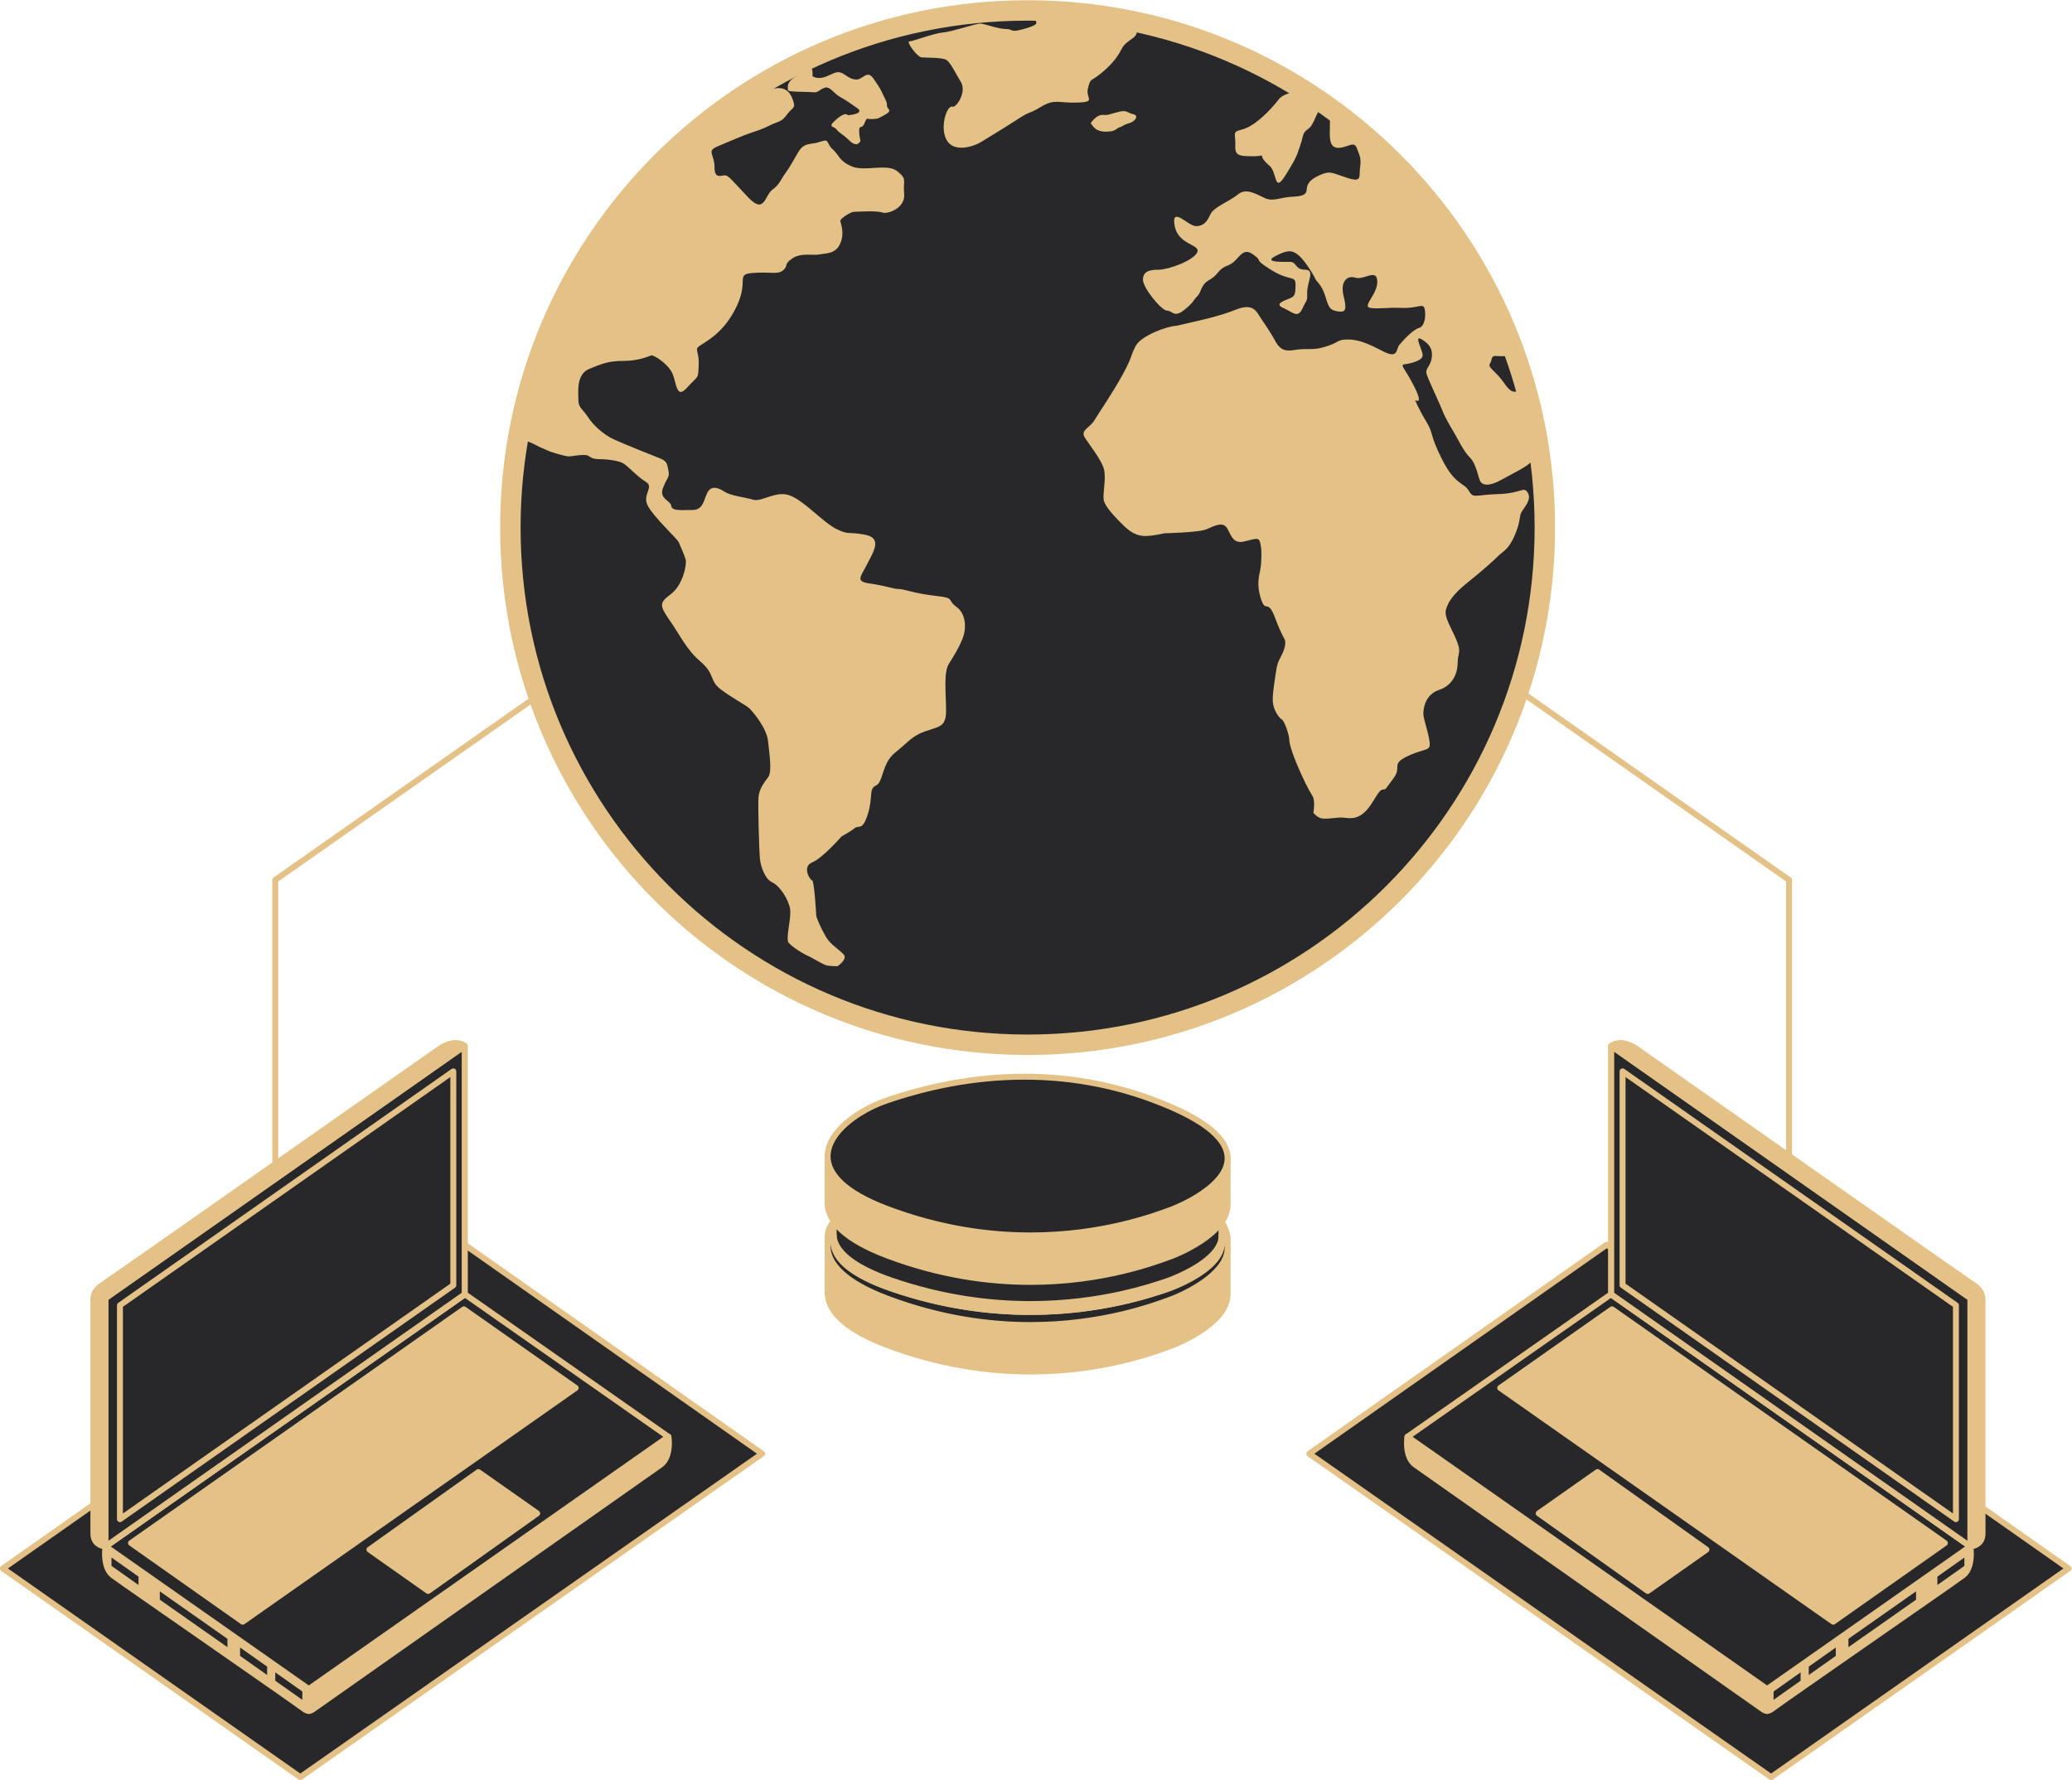 <?xml version="1.0" encoding="UTF-8" standalone="no"?><svg xmlns="http://www.w3.org/2000/svg" xmlns:xlink="http://www.w3.org/1999/xlink" fill="#000000" height="300" preserveAspectRatio="xMidYMid meet" version="1" viewBox="38.1 62.6 349.1 300.0" width="349.1" zoomAndPan="magnify"><defs><clipPath id="a"><path d="M 125 74 L 201 74 L 201 226 L 125 226 Z M 125 74"/></clipPath><clipPath id="b"><path d="M 297.16 151.504 C 297.16 198.961 258.691 237.43 211.234 237.43 C 163.781 237.43 125.312 198.961 125.312 151.504 C 125.312 104.051 163.781 65.578 211.234 65.578 C 258.691 65.578 297.16 104.051 297.16 151.504"/></clipPath><clipPath id="c"><path d="M 220 70 L 298 70 L 298 201 L 220 201 Z M 220 70"/></clipPath><clipPath id="d"><path d="M 297.16 151.504 C 297.16 198.961 258.691 237.43 211.234 237.43 C 163.781 237.43 125.312 198.961 125.312 151.504 C 125.312 104.051 163.781 65.578 211.234 65.578 C 258.691 65.578 297.16 104.051 297.16 151.504"/></clipPath><clipPath id="e"><path d="M 191 65 L 230 65 L 230 88 L 191 88 Z M 191 65"/></clipPath><clipPath id="f"><path d="M 297.16 151.504 C 297.16 198.961 258.691 237.43 211.234 237.43 C 163.781 237.43 125.312 198.961 125.312 151.504 C 125.312 104.051 163.781 65.578 211.234 65.578 C 258.691 65.578 297.16 104.051 297.16 151.504"/></clipPath><clipPath id="g"><path d="M 221 81 L 230 81 L 230 85 L 221 85 Z M 221 81"/></clipPath><clipPath id="h"><path d="M 297.16 151.504 C 297.16 198.961 258.691 237.43 211.234 237.43 C 163.781 237.43 125.312 198.961 125.312 151.504 C 125.312 104.051 163.781 65.578 211.234 65.578 C 258.691 65.578 297.16 104.051 297.16 151.504"/></clipPath><clipPath id="i"><path d="M 170 73 L 188 73 L 188 87 L 170 87 Z M 170 73"/></clipPath><clipPath id="j"><path d="M 297.16 151.504 C 297.16 198.961 258.691 237.43 211.234 237.43 C 163.781 237.43 125.312 198.961 125.312 151.504 C 125.312 104.051 163.781 65.578 211.234 65.578 C 258.691 65.578 297.16 104.051 297.16 151.504"/></clipPath></defs><g><g id="change1_1"><path d="M 231.949 107.43 L 84.48 210.875 L 231.949 107.43" fill="#28282b"/></g><g id="change2_6"><path d="M 231.66 107.02 L 84.195 210.465 C 83.969 210.625 83.914 210.938 84.074 211.16 C 84.23 211.387 84.543 211.441 84.77 211.285 L 232.234 107.84 C 232.461 107.68 232.516 107.367 232.359 107.141 C 232.199 106.914 231.887 106.859 231.66 107.02" fill="#e4c287"/></g><g id="change1_2"><path d="M 192.059 107.43 L 339.527 210.875 L 192.059 107.43" fill="#28282b"/></g><g id="change2_7"><path d="M 191.773 107.84 L 339.238 211.285 C 339.465 211.441 339.777 211.387 339.938 211.16 C 340.094 210.938 340.039 210.625 339.812 210.465 L 192.348 107.02 C 192.121 106.859 191.809 106.914 191.652 107.141 C 191.492 107.367 191.547 107.68 191.773 107.84" fill="#e4c287"/></g><g id="change2_8"><path d="M 83.98 210.875 L 83.98 268.875 C 83.98 269.152 84.207 269.375 84.48 269.375 C 84.758 269.375 84.98 269.152 84.98 268.875 L 84.98 210.875 C 84.98 210.598 84.758 210.375 84.48 210.375 C 84.207 210.375 83.98 210.598 83.98 210.875" fill="#e4c287"/></g><g id="change2_9"><path d="M 340.027 268.875 L 340.027 210.875 C 340.027 210.598 339.801 210.375 339.527 210.375 C 339.25 210.375 339.027 210.598 339.027 210.875 L 339.027 268.875 C 339.027 269.152 339.25 269.375 339.527 269.375 C 339.801 269.375 340.027 269.152 340.027 268.875" fill="#e4c287"/></g><g id="change2_10"><path d="M 299.605 151.508 C 299.605 200.309 260.043 239.875 211.238 239.875 C 162.43 239.875 122.867 200.309 122.867 151.508 C 122.867 102.699 162.43 63.137 211.238 63.137 C 260.043 63.137 299.605 102.699 299.605 151.508" fill="#e4c287"/></g><g id="change2_11"><path d="M 299.605 151.508 L 299.105 151.508 C 299.105 175.773 289.27 197.734 273.371 213.637 C 257.469 229.539 235.504 239.375 211.238 239.375 C 186.973 239.375 165.008 229.539 149.105 213.637 C 133.203 197.734 123.367 175.773 123.367 151.508 C 123.367 127.238 133.203 105.277 149.105 89.371 C 165.008 73.469 186.973 63.637 211.238 63.637 C 235.504 63.637 257.469 73.469 273.371 89.371 C 289.27 105.277 299.105 127.238 299.105 151.508 L 300.105 151.508 C 300.105 102.426 260.32 62.637 211.238 62.637 C 162.156 62.637 122.367 102.426 122.367 151.508 C 122.367 200.586 162.156 240.375 211.238 240.375 C 260.32 240.375 300.105 200.586 300.105 151.508 L 299.605 151.508" fill="#e4c287"/></g><g id="change2_12"><path d="M 211.234 236.93 C 187.645 236.93 166.293 227.371 150.832 211.91 C 135.371 196.449 125.812 175.094 125.812 151.504 C 125.812 127.914 135.371 106.559 150.832 91.098 C 166.293 75.641 187.645 66.078 211.234 66.078 C 234.824 66.078 256.18 75.641 271.641 91.098 C 287.102 106.559 296.66 127.91 296.66 151.504 C 296.66 175.094 287.102 196.449 271.641 211.91 C 256.18 227.371 234.824 236.93 211.234 236.93" fill="#e4c287"/></g><g id="change2_13"><path d="M 211.234 237.93 C 163.504 237.93 124.812 199.238 124.812 151.504 C 124.812 103.773 163.504 65.078 211.234 65.078 C 258.965 65.078 297.66 103.773 297.66 151.504 C 297.66 199.238 258.965 237.93 211.234 237.93 M 211.234 66.078 C 187.645 66.078 166.293 75.641 150.832 91.098 C 135.371 106.559 125.812 127.914 125.812 151.504 C 125.812 175.094 135.371 196.449 150.832 211.91 C 166.293 227.371 187.645 236.93 211.234 236.93 C 234.824 236.93 256.18 227.371 271.641 211.91 C 287.102 196.449 296.66 175.094 296.66 151.504 C 296.66 127.91 287.102 106.559 271.641 91.098 C 256.18 75.641 234.824 66.078 211.234 66.078 M 297.66 151.504 L 297.66 151.504" fill="#e4c287"/></g><g id="change1_3"><path d="M 297.16 151.504 C 297.16 198.961 258.691 237.43 211.234 237.43 C 163.781 237.43 125.312 198.961 125.312 151.504 C 125.312 104.051 163.781 65.578 211.234 65.578 C 258.691 65.578 297.16 104.051 297.16 151.504" fill="#28282b"/></g><g clip-path="url(#a)"><g clip-path="url(#b)" id="change2_1"><path d="M 104.648 88.102 L 112.52 87.871 C 112.52 87.871 115.766 87.641 116.922 88.215 C 118.082 88.797 120.977 90.07 120.977 90.07 C 120.977 90.07 121.551 89.309 121.551 91.113 C 121.551 92.914 122.012 94.125 121.551 94.473 C 121.086 94.816 121.203 94.473 120.281 95.047 C 119.352 95.629 118.887 96.324 118.887 96.324 L 119.121 97.828 L 120.395 98.984 C 120.395 98.984 120.625 99.566 120.508 100.488 C 120.395 101.418 119.586 102.809 119.465 103.617 C 119.352 104.426 117.961 105.699 117.5 106.395 C 117.039 107.09 116.227 108.824 116.109 109.406 C 115.996 109.984 114.84 112.762 114.719 113.691 C 114.605 114.617 113.91 114.961 114.953 117.047 C 115.996 119.133 116.926 122.141 117.152 122.719 C 117.387 123.297 117.961 124.918 117.961 125.965 C 117.961 127.004 118.426 128.742 119.352 130.012 C 120.281 131.289 121.32 131.75 121.32 131.75 C 121.32 131.75 121.898 131.059 121.672 130.129 C 121.438 129.203 121.203 128.16 120.855 127.004 C 120.508 125.848 120.16 124.801 119.812 124.344 C 119.465 123.879 118.887 120.289 118.887 120.289 C 120.395 121.562 120.977 124.801 121.785 125.73 C 122.594 126.656 125.023 128.742 125.023 130.246 C 125.023 131.75 123.98 135.688 125.023 136.152 C 126.066 136.613 127.918 137.309 128.5 137.652 C 129.078 138 129.543 138.117 130.234 138.461 C 130.934 138.812 133.359 139.508 133.938 139.508 C 134.52 139.508 136.605 139.043 137.184 139.391 C 137.758 139.738 137.992 139.969 139.148 139.969 C 140.305 139.969 142.273 140.203 143.086 140.664 C 143.898 141.125 145.402 142.867 146.906 143.793 C 148.414 144.719 146.215 145.875 147.254 147.844 C 148.297 149.809 152.23 153.398 152.461 153.98 C 152.695 154.559 153.391 156.066 153.621 156.875 C 153.852 157.684 153.16 161.156 151.191 162.664 C 149.223 164.164 149.105 164.516 150.961 167.176 C 152.812 169.84 153.738 172.039 156.168 174.125 C 158.602 176.207 157.559 177.25 159.527 178.758 C 161.496 180.262 163.812 181.418 164.391 181.996 C 164.965 182.574 167.281 185.238 167.516 187.555 C 167.746 189.871 168.211 192.648 167.516 193.578 C 166.82 194.5 166.012 195.539 165.895 196.934 C 165.777 198.324 166.012 205.961 166.125 207.234 C 166.238 208.508 166.938 210.711 168.211 211.285 C 169.484 211.871 170.984 214.184 171.223 215.809 C 171.449 217.422 170.41 220.785 170.984 221.477 C 171.566 222.172 173.418 223.328 174.23 223.676 C 175.039 224.027 176.781 225.184 177.473 225.301 C 178.168 225.414 179.211 225.414 179.211 225.414 C 179.211 225.414 180.945 224.254 180.25 223.445 C 179.555 222.637 178.051 221.824 177.238 220.438 C 176.43 219.047 175.617 217.195 175.617 216.844 C 175.617 216.5 175.273 210.941 174.926 210.941 C 174.578 210.941 173.188 208.625 174.926 207.93 C 176.66 207.234 179.902 203.531 179.902 203.531 C 179.902 203.531 181.41 202.723 182.109 202.145 C 182.797 201.562 183.379 202.723 184.305 199.828 C 185.23 196.934 184.418 195.539 185.691 194.965 C 186.969 194.387 186.617 191.258 188.934 189.406 C 191.25 187.555 191.711 186.629 194.031 185.816 C 196.344 185.008 197.5 185.125 197.5 182.344 C 197.5 179.566 197.039 175.977 197.965 174.473 C 198.887 172.969 199.586 171.926 200.281 170.188 C 200.977 168.449 200.859 166.02 199.238 164.859 C 197.613 163.703 199.125 163.359 195.766 163.012 C 192.406 162.664 190.438 161.852 189.508 161.852 C 188.586 161.852 187.195 161.273 184.648 160.926 C 182.109 160.582 183.145 159.77 184.188 157.684 C 185.23 155.602 186.852 153.281 183.84 152.707 C 180.832 152.125 181.289 152.82 179.094 151.781 C 176.895 150.738 173.652 147.031 171.223 146.105 C 168.789 145.18 166.473 147.266 164.965 146.801 C 163.469 146.34 161.375 146.223 160.105 145.414 C 158.832 144.602 157.793 144.484 157.211 145.758 C 156.633 147.031 156.512 148.535 154.777 148.535 C 153.043 148.535 151.309 148.766 151.191 147.844 C 151.074 146.918 149.105 146.688 149.805 144.832 C 150.496 142.98 150.961 143.098 150.73 141.941 C 150.496 140.781 150.496 140.316 149.34 139.855 C 148.18 139.391 143.203 137.422 141.465 136.613 C 139.727 135.801 137.992 134.18 137.184 132.906 C 136.371 131.637 135.559 131.289 135.559 130.125 C 135.559 128.973 135.098 125.73 137.301 124.801 C 139.496 123.879 140.652 123.414 143.203 123.414 C 145.746 123.414 147.484 122.602 147.832 122.488 C 148.18 122.371 150.266 123.645 151.191 125.148 C 152.117 126.656 151.887 130.125 153.852 127.93 C 155.82 125.73 155.703 126.656 155.82 124.109 C 155.938 121.562 154.895 121.562 156.168 120.75 C 157.441 119.941 160.34 118.324 162.301 114.035 C 164.273 109.754 161.957 108.824 164.965 108.594 C 167.98 108.359 169.137 108.941 170.062 108.129 C 170.984 107.32 170.062 107.207 171.566 106.164 C 173.074 105.125 175.156 105.699 176.203 105.469 C 177.238 105.238 178.863 105.469 179.676 103.617 C 180.48 101.766 179.676 100.145 179.676 99.793 C 179.676 99.449 181.41 98.289 181.988 98.289 C 182.566 98.289 185.809 98.059 186.734 98.406 C 187.66 98.754 190.672 97.645 190.438 95.281 C 190.207 92.914 191.02 92.852 189.281 91.461 C 187.543 90.07 183.84 91.574 181.641 90.652 C 179.441 89.723 179.555 88.797 178.395 87.758 C 177.238 86.715 177.938 85.902 176.312 86.484 C 174.691 87.062 173.652 86.484 172.609 88.215 C 171.566 89.953 171.223 90.699 170.41 91.809 C 169.598 92.914 169.484 93.66 168.211 94.586 C 166.938 95.516 166.938 98.801 164.156 95.859 C 161.375 92.914 160.918 92.27 160.34 92.156 C 159.758 92.039 158.484 92.961 158.484 90.766 C 158.484 88.566 157.098 88.102 158.945 87.289 C 160.801 86.484 163.578 85.324 164.621 84.98 C 165.664 84.629 166.473 84.395 167.863 83.703 C 169.25 83.008 169.715 83.242 170.641 81.969 C 171.566 80.691 172.145 80.922 171.793 79.77 C 171.449 78.609 170.758 76.988 168.324 77.566 C 165.895 78.145 165.203 79.539 163.004 78.84 C 160.801 78.145 160.453 78.84 159.18 77.453 C 157.906 76.062 157.559 74.902 155.82 74.672 C 154.086 74.441 154.086 73.98 153.043 74.441 C 152.004 74.902 151.652 76.41 152.23 77.219 C 152.812 78.031 154.434 77.797 154.434 79.07 C 154.434 80.344 157.098 82.891 153.043 80.809 C 148.988 78.727 151.074 78.84 148.18 78.262 C 145.285 77.684 144.012 76.871 142.395 77.219 C 140.77 77.566 147.023 78.379 139.383 77.566 C 131.742 76.758 130.352 76.41 129.191 76.41 C 128.035 76.41 123.637 76.293 120.395 76.176 C 117.152 76.062 116.109 76.176 115.07 76.988 C 114.027 77.797 113.215 77.797 112.641 78.262 C 112.055 78.727 110.625 79.539 108.004 81.039 C 105.391 82.547 103.836 82.664 102.91 83.586 C 101.984 84.516 100.25 84.629 99.32 85.902 C 98.398 87.176 97.355 88.566 97.703 89.262 C 98.051 89.953 97.934 90.535 99.785 90.07 C 101.637 89.609 103.906 87.758 104.648 88.102" fill="#e4c287"/></g></g><g clip-path="url(#c)"><g clip-path="url(#d)" id="change2_5"><path d="M 236.348 117.496 C 234.957 117.496 230.324 119.113 229.402 120.969 C 228.477 122.816 228.934 122.59 227.316 125.598 C 225.699 128.609 223.148 132.312 222.453 133.477 C 221.758 134.629 220.137 135.094 220.828 136.25 C 221.523 137.406 223.609 139.957 224.074 141.574 C 224.539 143.195 223.844 145.742 224.074 146.902 C 224.305 148.062 226.156 149.914 227.316 151.07 C 228.477 152.227 229.629 152.922 231.023 152.922 C 232.406 152.922 234.262 152.461 234.262 152.461 C 234.262 152.461 240.168 152.344 241.438 151.766 C 242.715 151.188 244.105 150.488 244.801 151.535 C 245.492 152.574 245.727 154.309 247.691 153.848 C 249.66 153.383 250.125 153.152 250.355 153.848 C 250.586 154.539 250.703 155.582 250.586 157.32 C 250.469 159.055 250.242 159.055 250.125 160.562 C 250.008 162.066 250.703 164.613 251.281 164.73 C 251.859 164.848 252.207 164.73 253.016 166.93 C 253.828 169.133 254.523 170.289 254.523 170.289 C 254.523 170.289 254.871 170.867 254.406 172.141 C 253.945 173.414 253.363 173.875 253.133 175.496 C 252.902 177.121 252.438 179.664 252.555 180.938 C 252.668 182.215 253.594 183.602 254.059 183.832 C 254.523 184.066 255.332 186.5 255.332 187.305 C 255.332 188.117 256.141 190.434 257.301 192.98 C 258.461 195.527 258.809 195.992 259.27 196.801 C 259.73 197.613 259.387 199.574 259.387 199.574 C 259.387 199.574 260.078 200.391 260.773 200.508 C 261.469 200.621 262.16 200.508 263.438 200.391 C 264.711 200.273 265.289 200.621 266.328 200.391 C 267.371 200.156 268.184 199.465 268.992 198.309 C 269.805 197.145 270.496 195.645 271.078 195.645 C 271.66 195.645 271.543 195.527 272.934 193.672 C 274.32 191.82 272.352 191.359 275.359 189.969 C 278.375 188.582 279.188 189.273 278.953 187.539 C 278.719 185.801 277.91 183.719 277.91 182.906 C 277.91 182.098 278.141 179.664 280.574 178.852 C 283.004 178.047 283.699 175.848 283.699 174.227 C 283.699 172.602 284.391 172.602 283.469 170.406 C 282.539 168.203 281.383 166.582 281.73 165.312 C 282.074 164.035 283.004 162.648 285.32 160.793 C 287.633 158.941 289.492 157.32 290.41 156.395 C 291.34 155.469 292.266 155.238 293.309 152.809 C 294.355 150.375 294 149.676 294.465 148.867 C 294.93 148.062 296.203 146.785 295.508 145.629 C 294.812 144.469 294.465 145.742 290.527 145.859 C 286.594 145.977 286.359 146.672 285.555 145.281 C 284.742 143.891 283.238 144.355 281.039 139.957 C 278.836 135.559 279.766 135.902 278.375 133.586 C 276.984 131.27 276.52 129.996 276.52 129.996 C 276.52 129.996 278.023 131.043 276.406 127.797 C 274.781 124.555 273.859 124.09 274.781 123.977 C 275.711 123.863 277.797 123.398 277.797 122.473 C 277.797 121.547 276.176 118.887 277.68 119.809 C 279.184 120.734 279.531 121.664 279.301 123.051 C 279.07 124.438 278.141 124.672 278.488 125.715 C 278.836 126.758 280.805 130.922 281.152 131.852 C 281.496 132.777 282.426 134.398 283.121 135.559 C 283.816 136.715 284.629 138.566 285.777 139.723 C 286.941 140.883 287.172 143.426 287.633 143.891 C 288.102 144.355 289.023 144.586 291.105 143.426 C 293.191 142.27 294.93 141.461 295.855 140.652 C 296.781 139.84 296.547 138.797 298.633 138.105 C 300.719 137.406 300.602 137.523 301.992 136.484 C 303.379 135.438 303.961 134.398 304.191 133.703 C 304.422 133.004 305.117 132.543 303.844 131.852 C 302.57 131.156 302.453 130.344 301.297 129.418 C 300.141 128.492 300.602 127.684 299.211 128.262 C 297.824 128.844 298.059 129.188 296.781 129.418 C 295.508 129.652 295.16 128.957 294.355 128.609 C 293.543 128.262 293.07 129.418 291.574 127.219 C 290.062 125.02 288.68 124.555 289.141 123.863 C 289.605 123.164 289.141 122.473 290.41 122.59 C 291.688 122.703 291.688 122.352 292.844 123.164 C 294 123.977 293.773 124.438 294.812 124.902 C 295.855 125.363 295.855 125.363 297.707 125.828 C 299.559 126.297 301.645 126.641 301.645 126.641 C 301.645 126.641 303.148 127.57 303.496 127.914 C 303.844 128.262 305.117 128.492 307.664 128.492 C 310.211 128.492 311.023 126.875 312.293 129.07 C 313.57 131.27 314.496 133.125 314.844 133.586 C 315.191 134.051 316.113 133.938 317.043 134.516 C 317.969 135.094 319.008 136.832 319.703 138.219 C 320.398 139.609 320.633 142.504 320.746 143.082 C 320.859 143.66 323.758 149.449 323.758 149.449 C 323.758 149.449 326.539 151.301 327 148.062 C 327.461 144.816 325.027 144.816 327.461 142.504 C 329.895 140.184 333.828 134.398 334.641 133.477 C 335.449 132.543 334.062 130.809 336.723 131.965 C 339.387 133.125 339.156 131.734 339.965 133.477 C 340.777 135.207 341.586 137.871 341.82 138.684 C 342.051 139.492 344.711 140.883 345.059 140.883 C 345.406 140.883 345.867 138.684 345.867 138.684 C 345.867 138.684 347.262 144.008 347.723 145.859 C 348.188 147.711 347.262 148.062 348.188 149.562 C 349.113 151.07 350.504 152.809 350.969 153.5 C 351.43 154.195 352.004 156.047 352.004 156.047 C 352.004 156.047 352.348 157.668 353.164 158.016 C 353.977 158.363 354.09 159.871 354.672 158.363 C 355.25 156.855 356.289 158.246 355.363 155.582 C 354.438 152.922 353.977 152.461 352.934 151.766 C 351.891 151.07 352.816 151.996 351.312 150.141 C 349.805 148.289 349.113 148.062 349.113 147.016 C 349.113 145.977 349.457 143.539 349.457 143.539 C 349.457 143.539 352.121 143.66 352.469 144.816 C 352.816 145.977 353.047 148.523 354.555 148.289 C 356.059 148.062 355.016 148.293 356.98 147.133 C 358.953 145.977 362.891 146.672 360.344 143.66 C 357.793 140.652 358.605 140.883 357.219 139.492 C 355.828 138.105 355.363 134.164 356.406 133.703 C 357.449 133.242 356.758 132.777 359.188 132.777 C 361.617 132.777 362.312 132.543 363.586 131.852 C 364.859 131.156 364.047 131.504 365.551 129.996 C 367.059 128.492 368.91 128.031 368.68 125.598 C 368.441 123.164 368.68 122.703 367.637 121.43 C 366.594 120.16 364.859 117.957 364.625 116.918 C 364.395 115.875 363.117 115.988 364.281 115.18 C 365.438 114.367 366.359 114.484 366.246 114.137 C 366.129 113.789 363.586 114.367 362.078 112.629 C 360.574 110.898 358.023 111.012 360.574 110.434 C 363.121 109.852 362.891 109.738 364.625 110.086 C 366.359 110.434 367.52 111.012 367.867 110.312 C 368.215 109.625 368.328 107.426 369.023 109.273 C 369.719 111.129 367.75 112.863 368.797 114.023 C 369.832 115.18 370.297 116.453 371.918 116.684 C 373.539 116.918 374.582 118.191 374.812 116.918 C 375.047 115.641 375.973 114.945 374.582 114.254 C 373.191 113.555 372.73 113.555 372.613 111.938 C 372.5 110.312 372.031 109.852 372.266 108.809 C 372.5 107.77 372.848 106.844 374.004 106.031 C 375.16 105.223 375.512 104.297 375.742 103.949 C 375.973 103.602 376.203 102.559 375.973 101.863 C 375.742 101.172 375.395 100.012 375.395 100.012 C 375.395 100.012 378.402 100.012 379.215 101.285 C 380.023 102.559 380.023 103.137 380.141 103.602 C 380.254 104.066 381.875 106.613 381.18 103.137 C 380.484 99.664 379.445 98.391 379.445 98.391 C 379.445 98.391 371.34 91.906 372.613 94.453 C 373.887 97.004 374.004 98.273 371.805 96.652 C 369.602 95.035 369.949 94.801 368.102 93.875 C 366.246 92.949 364.281 92.949 365.438 91.445 C 366.594 89.938 369.023 89.133 369.832 89.133 C 370.645 89.133 370.762 89.594 373.426 88.664 C 376.086 87.738 378.172 85.191 378.75 84.961 C 379.332 84.73 380.602 85.078 380.949 85.309 C 381.301 85.539 381.645 83.57 382.688 86.816 C 383.73 90.055 383.844 92.719 384.188 93.066 C 384.539 93.414 385.113 94.34 386.043 94.918 C 386.969 95.496 388.473 96.773 389.633 97.352 C 390.793 97.926 391.02 98.504 391.602 97.926 C 392.184 97.352 392.531 93.762 391.949 92.602 C 391.367 91.445 391.602 91.328 390.562 90.633 C 389.516 89.938 388.242 88.316 388.242 88.316 C 388.242 88.316 388.125 87.508 388.938 87.16 C 389.75 86.816 390.332 86.352 391.602 86.352 C 392.879 86.352 393.453 86.93 394.262 86.004 C 395.078 85.078 393.227 83.457 392.992 83.109 C 392.758 82.758 392.875 83.801 392.758 82.758 C 392.645 81.719 394.379 81.141 395.539 81.953 C 396.695 82.758 397.734 82.988 398.199 82.988 C 398.664 82.988 403.41 82.414 398.664 81.371 C 393.918 80.328 391.949 78.246 387.785 78.246 C 383.613 78.246 388.707 77.898 381.301 78.246 C 373.887 78.594 367.059 78.594 366.016 78.594 C 364.973 78.594 364.742 76.16 363.586 76.16 C 362.422 76.16 359.07 77.32 354.203 77.09 C 349.344 76.855 333.828 74.426 333.828 74.426 C 333.828 74.426 332.789 74.078 329.195 74.078 C 325.609 74.078 322.828 74.078 323.871 73.383 C 324.914 72.688 325.957 72.457 323.176 71.992 C 320.398 71.531 314.727 70.723 314.727 70.723 C 314.727 70.723 314.844 70.723 313.336 71.879 C 311.836 73.035 309.168 72.688 307.895 73.27 C 306.621 73.848 303.961 74.77 303.609 75.469 C 303.266 76.16 301.992 76.625 302.223 78.016 C 302.453 79.402 302.801 81.141 302.801 81.488 C 302.801 81.836 301.992 84.27 301.41 82.531 C 300.832 80.793 300.602 81.141 300.602 79.172 C 300.602 77.203 302.918 76.625 299.789 76.047 C 296.668 75.469 294 74.426 293.543 74.887 C 293.07 75.352 293.543 78.016 293.887 78.363 C 294.238 78.711 295.855 79.172 295.973 79.75 C 296.086 80.328 293.191 80.906 291.922 80.215 C 290.645 79.52 290.527 79.633 288.68 79.055 C 286.828 78.477 284.277 77.203 285.668 75.812 C 287.055 74.426 286.133 74.887 288.445 74.078 C 290.762 73.27 291.922 73.035 291.34 72.57 C 290.762 72.109 289.254 69.562 286.828 71.762 C 284.391 73.965 284.16 73.848 283.348 74.426 C 282.539 75.004 282.074 74.539 282.074 75.582 C 282.074 76.625 282.539 77.785 283.121 78.363 C 283.699 78.941 285.895 79.52 284.16 79.98 C 282.426 80.445 281.496 80.562 280.109 81.141 C 278.719 81.719 278.141 82.301 276.406 82.758 C 274.668 83.223 273.742 83.688 272.578 83.223 C 271.426 82.758 267.605 79.75 269.457 79.75 C 271.312 79.75 274.086 82.879 275.48 80.562 C 276.867 78.246 275.246 76.973 273.16 76.973 C 271.078 76.973 267.953 77.09 266.566 77.09 C 265.172 77.09 255.219 77.203 253.594 79.289 C 251.977 81.371 250.004 83.223 248.387 84.035 C 246.766 84.848 245.953 84.27 246.188 85.887 C 246.422 87.508 245.609 88.781 247.922 88.895 C 250.238 89.012 250.703 88.781 250.703 88.781 C 250.703 88.781 250.586 89.359 251.977 90.52 C 253.367 91.676 252.668 95.379 254.754 92.023 C 256.84 88.664 256.605 88.664 257.188 87.043 C 257.766 85.426 257.418 85.078 258.574 84.27 C 259.73 83.457 260.078 80.215 261.234 81.023 C 262.395 81.836 262.16 82.648 262.16 84.035 C 262.16 85.426 261.934 87.395 263.438 87.508 C 264.941 87.625 266.219 86.234 266.68 87.508 C 267.145 88.781 267.488 89.246 267.258 90.75 C 267.027 92.254 267.723 93.414 265.172 92.602 C 262.625 91.789 262.281 91.328 260.66 92.023 C 259.039 92.719 258.574 93.297 258.344 93.992 C 258.113 94.688 258.691 95.609 256.141 95.73 C 253.594 95.844 252.668 96.652 251.164 95.961 C 249.66 95.266 248.039 94.223 246.648 95.379 C 245.262 96.539 242.594 97.465 242.02 98.738 C 241.438 100.012 240.859 100.707 239.59 100.707 C 238.312 100.707 235.418 97.234 236 100.59 C 236.578 103.949 240.398 103.715 239.82 105.105 C 239.238 106.496 234.957 108.047 233.336 108.047 C 231.715 108.047 230.672 108.348 230.672 109.738 C 230.672 111.129 233.801 114.945 234.723 114.945 C 235.652 114.945 235.883 116.219 237.621 114.832 C 239.355 113.441 239.008 113.328 239.82 112.516 C 240.629 111.707 240.285 110.664 241.902 109.738 C 243.523 108.809 243.176 108 245.031 107.305 C 246.883 106.613 247.227 104.066 249.195 105.453 C 251.164 106.844 248.969 106.008 252.207 108.047 C 255.449 110.086 256.375 108.926 256.375 110.551 C 256.375 112.168 256.258 112.516 255.449 112.863 C 254.637 113.207 252.668 113.789 254.289 114.484 C 255.91 115.18 256.727 116.336 257.531 114.602 C 258.344 112.863 258.344 113.555 258.344 111.82 C 258.344 110.086 259.73 108.047 257.996 108.047 C 256.258 108.047 256.605 106.727 255.449 106.727 C 254.289 106.727 250.934 106.844 252.902 105.801 C 254.871 104.762 255.68 104.645 256.84 105.57 C 257.996 106.496 259.617 109.273 259.73 109.625 C 259.848 109.969 260.773 110.551 261.355 112.398 C 261.934 114.254 262.047 114.832 263.438 115.062 C 264.828 115.297 265.059 114.832 264.48 112.516 C 263.898 110.199 264.941 108.926 266.449 109.391 C 267.953 109.852 270.035 107.77 270.152 109.969 C 270.266 112.168 267.488 114.254 268.992 114.484 C 270.496 114.715 271.77 114.367 274.203 114.484 C 276.637 114.602 277.68 113.789 278.023 114.367 C 278.375 114.945 278.375 117.496 277.219 117.844 C 276.059 118.191 274.438 120.043 273.859 120.734 C 273.277 121.43 273.742 123.164 271.078 121.777 C 268.418 120.391 266.91 119.809 265.172 119.809 C 263.438 119.809 263.668 120.273 261.934 120.852 C 260.195 121.43 259.73 121.43 257.766 121.43 C 255.797 121.43 254.289 122.473 253.016 120.16 C 251.742 117.844 250.934 116.914 250.238 115.758 C 249.543 114.602 248.73 113.789 246.188 114.832 C 243.641 115.871 239.82 116.684 239.355 116.801 C 238.895 116.914 236.348 117.496 236.348 117.496" fill="#e4c287"/></g></g><g clip-path="url(#e)"><g clip-path="url(#f)" id="change2_2"><path d="M 198.602 80.574 C 199.184 80.797 201.031 78.145 199.988 76.41 C 198.949 74.672 198.254 73.168 197.559 72.703 C 196.863 72.242 193.965 72.359 193.277 72.242 C 192.582 72.125 190.73 69.578 191.309 69.578 C 191.887 69.578 195.477 68.191 196.984 68.074 C 198.484 67.957 202.535 66.57 203.234 66.57 C 203.926 66.57 206.242 67.492 207.629 67.492 C 209.02 67.492 207.977 68.305 211.336 67.262 C 214.695 66.219 210.18 65.988 215.156 65.988 C 220.137 65.988 220.484 66.105 222.219 65.988 C 223.953 65.875 225.926 65.41 226.734 65.645 C 227.543 65.875 229.051 66.797 229.051 66.797 C 229.051 66.797 229.516 66.57 229.629 67.844 C 229.742 69.117 227.895 69.23 227.078 70.852 C 226.27 72.473 225 73.863 223.375 75.137 C 221.758 76.41 221.871 75.715 221.406 77.453 C 220.945 79.188 222.91 79.77 219.668 79.883 C 216.43 80 215.852 79.188 213.535 80.574 C 211.223 81.969 211.918 81.156 209.602 82.66 C 207.285 84.168 204.965 85.559 203.465 86.484 C 201.957 87.41 198.715 88.336 197.559 86.137 C 196.398 83.938 197.672 80.23 198.602 80.574" fill="#e4c287"/></g></g><g clip-path="url(#g)"><g clip-path="url(#h)" id="change2_3"><path d="M 224.07 81.969 C 222.879 81.77 221.871 83.355 221.871 83.355 C 221.871 83.355 222.449 84.285 223.031 84.516 C 223.605 84.746 224.07 84.863 225.113 84.746 C 226.156 84.629 226.27 84.168 226.734 84.055 C 227.195 83.938 227.43 83.586 228.355 83.355 C 229.281 83.121 230.09 82.082 229.051 81.852 C 228.008 81.617 228.008 81.156 226.848 81.387 C 225.695 81.617 224.766 82.082 224.07 81.969" fill="#e4c287"/></g></g><g clip-path="url(#i)"><g clip-path="url(#j)" id="change2_4"><path d="M 180.945 82.023 C 180.945 82.023 183.957 81.793 182.508 80.809 C 181.062 79.828 180.832 79.594 179.676 78.957 C 178.516 78.32 177.938 77.047 177.012 77.398 C 176.082 77.738 175.965 78.262 175.039 78.145 C 174.113 78.031 170.871 78.145 170.871 77.797 C 170.871 77.453 170.465 76.465 172.203 75.484 C 173.938 74.5 174.523 73.109 174.812 73.918 C 175.098 74.73 174.984 75.195 174.984 75.367 C 174.984 75.539 175.965 76.004 177.18 75.539 C 178.395 75.078 178.977 74.555 179.789 74.848 C 180.594 75.137 181.234 76.004 182.395 76.004 C 183.551 76.004 184.188 74.211 185.34 75.945 C 186.504 77.684 186.387 77.508 186.906 78.609 C 187.426 79.707 187.543 79.77 187.543 80.406 C 187.543 81.039 188.586 81.156 187.258 81.906 C 185.926 82.66 186.039 82.605 185.055 82.66 C 184.074 82.719 184.305 82.43 184.074 82.719 C 183.84 83.008 183.957 83.008 183.609 83.645 C 183.262 84.285 182.855 83.645 182.855 84.629 C 182.855 85.613 183.086 86.309 183.086 86.309 C 183.086 86.309 182.621 87.641 181.234 86.309 C 179.844 84.98 179.496 85.035 179.094 84.457 C 178.688 83.879 177.645 84.055 178.516 83.184 C 179.383 82.312 180.539 81.445 180.945 82.023" fill="#e4c287"/></g></g><g id="change2_14"><path d="M 297.16 151.504 L 296.66 151.504 C 296.66 175.094 287.102 196.449 271.641 211.91 C 256.18 227.371 234.824 236.93 211.234 236.93 C 187.645 236.93 166.293 227.371 150.832 211.91 C 135.371 196.449 125.812 175.094 125.812 151.504 C 125.812 127.914 135.371 106.559 150.832 91.098 C 166.293 75.641 187.645 66.078 211.234 66.078 C 234.824 66.078 256.18 75.641 271.641 91.098 C 287.102 106.559 296.66 127.91 296.66 151.504 L 297.66 151.504 C 297.66 103.773 258.965 65.078 211.234 65.078 C 163.504 65.078 124.812 103.773 124.812 151.504 C 124.812 199.238 163.504 237.93 211.234 237.93 C 258.965 237.93 297.66 199.238 297.66 151.504 L 297.16 151.504" fill="#e4c287"/></g><g id="change2_15"><path d="M 244.93 272.793 C 245.039 277.844 235.902 281.371 235.648 281.465 C 231.047 283.176 211.715 290.5 187.629 281.441 C 180.402 278.723 177.688 275.66 177.547 272.793 L 177.539 272.793 L 177.539 280.688 L 177.551 280.68 C 177.723 283.531 180.445 286.57 187.629 289.273 C 211.715 298.332 231.047 291.008 235.648 289.301 C 235.898 289.207 244.965 285.703 244.93 280.684 L 244.934 280.688 L 244.934 272.793 L 244.93 272.793" fill="#e4c287"/></g><g id="change2_16"><path d="M 244.93 272.793 L 244.43 272.801 L 244.43 272.883 C 244.434 273.977 243.938 275.023 243.129 276.004 C 241.926 277.469 240.051 278.719 238.457 279.59 C 236.863 280.465 235.551 280.969 235.473 280.996 C 232.57 282.078 223.828 285.383 211.723 285.383 C 204.711 285.383 196.578 284.273 187.805 280.973 C 184.23 279.629 181.797 278.207 180.27 276.805 C 178.734 275.398 178.109 274.047 178.047 272.77 C 178.031 272.5 177.812 272.293 177.547 272.293 L 177.539 272.293 C 177.41 272.293 177.281 272.348 177.188 272.438 C 177.094 272.531 177.039 272.66 177.039 272.793 L 177.039 280.688 C 177.039 280.898 177.172 281.086 177.367 281.156 C 177.566 281.23 177.785 281.172 177.922 281.012 L 177.93 281.004 L 177.551 280.68 L 177.051 280.711 C 177.145 282.289 177.953 283.891 179.625 285.402 C 181.293 286.918 183.824 288.375 187.453 289.742 C 196.348 293.086 204.605 294.215 211.723 294.215 C 224.004 294.215 232.898 290.855 235.824 289.766 C 235.977 289.711 238.312 288.809 240.656 287.266 C 241.828 286.492 243 285.562 243.898 284.473 C 244.797 283.387 245.43 282.121 245.43 280.715 L 245.43 280.688 L 244.93 280.684 L 244.547 281.004 L 244.551 281.008 C 244.684 281.172 244.906 281.23 245.105 281.16 C 245.301 281.09 245.434 280.898 245.434 280.688 L 245.434 272.793 C 245.434 272.66 245.383 272.531 245.285 272.438 C 245.191 272.344 245.066 272.293 244.934 272.293 L 244.93 272.293 C 244.797 272.293 244.668 272.348 244.574 272.441 C 244.48 272.539 244.426 272.668 244.43 272.801 L 244.93 272.793 L 244.93 273.293 L 244.934 273.293 L 244.934 272.793 L 244.434 272.793 L 244.434 280.688 L 244.934 280.688 L 245.316 280.367 L 245.312 280.363 C 245.18 280.199 244.961 280.141 244.762 280.211 C 244.562 280.281 244.43 280.469 244.43 280.676 L 244.43 280.715 C 244.43 281.809 243.934 282.859 243.129 283.836 C 241.926 285.301 240.047 286.551 238.453 287.422 C 236.863 288.297 235.547 288.805 235.477 288.828 C 232.57 289.906 223.828 293.215 211.723 293.215 C 204.711 293.215 196.578 292.105 187.805 288.805 C 184.25 287.469 181.828 286.055 180.297 284.66 C 178.762 283.266 178.129 281.922 178.047 280.648 C 178.035 280.445 177.902 280.27 177.707 280.203 C 177.516 280.141 177.301 280.199 177.168 280.355 L 177.16 280.363 L 177.539 280.688 L 178.039 280.688 L 178.039 272.793 L 177.539 272.793 L 177.539 273.293 L 177.547 273.293 L 177.547 272.793 L 177.047 272.816 C 177.121 274.406 177.926 276.02 179.594 277.543 C 181.262 279.07 183.801 280.535 187.453 281.91 C 196.348 285.254 204.605 286.383 211.723 286.383 C 224.004 286.383 232.898 283.023 235.824 281.934 C 235.977 281.879 238.316 280.977 240.66 279.434 C 241.828 278.66 243.004 277.727 243.902 276.641 C 244.797 275.555 245.43 274.289 245.43 272.883 L 245.43 272.781 L 244.93 272.793 L 244.93 273.293 L 244.93 272.793" fill="#e4c287"/></g><g id="change1_4"><path d="M 243.934 265.078 C 244.039 269.57 235.172 272.707 234.93 272.789 C 230.461 274.309 211.703 280.82 188.328 272.766 C 181.312 270.352 178.68 267.629 178.543 265.078 L 178.535 265.078 L 178.535 272.098 L 178.547 272.09 C 178.711 274.625 181.355 277.328 188.328 279.73 C 211.699 287.781 230.461 281.27 234.926 279.75 C 235.168 279.668 243.969 276.555 243.934 272.094 L 243.938 272.098 L 243.938 265.078 L 243.934 265.078" fill="#28282b"/></g><g id="change2_17"><path d="M 243.934 265.078 L 243.434 265.09 L 243.434 265.16 C 243.438 266.102 242.969 267.016 242.188 267.883 C 241.027 269.18 239.207 270.289 237.66 271.066 C 236.113 271.844 234.84 272.293 234.766 272.316 L 234.77 272.316 C 231.949 273.273 223.461 276.215 211.711 276.215 C 204.902 276.215 197.008 275.227 188.492 272.293 C 185.02 271.102 182.656 269.832 181.176 268.59 C 179.691 267.344 179.102 266.156 179.043 265.055 C 179.027 264.789 178.809 264.578 178.543 264.578 L 178.535 264.578 C 178.406 264.578 178.277 264.633 178.184 264.727 C 178.09 264.82 178.035 264.949 178.035 265.078 L 178.035 272.098 C 178.035 272.309 178.168 272.496 178.363 272.566 C 178.562 272.641 178.781 272.582 178.918 272.422 L 178.926 272.414 L 178.547 272.09 L 178.047 272.121 C 178.141 273.559 178.945 274.996 180.566 276.344 C 182.191 277.695 184.645 278.988 188.164 280.203 C 196.793 283.176 204.805 284.176 211.703 284.176 C 223.617 284.176 232.25 281.191 235.086 280.227 L 235.09 280.223 C 235.23 280.176 237.504 279.371 239.777 278 C 240.914 277.312 242.055 276.484 242.93 275.512 C 243.805 274.543 244.43 273.406 244.434 272.121 L 244.434 272.109 L 243.934 272.094 L 243.602 272.469 L 243.605 272.473 C 243.754 272.605 243.961 272.637 244.141 272.555 C 244.32 272.473 244.438 272.297 244.438 272.098 L 244.438 265.078 C 244.438 264.945 244.387 264.82 244.289 264.727 C 244.195 264.633 244.07 264.578 243.938 264.578 L 243.934 264.578 C 243.797 264.578 243.672 264.633 243.574 264.73 C 243.48 264.828 243.43 264.953 243.434 265.09 L 243.934 265.078 L 243.934 265.578 L 243.938 265.578 L 243.938 265.078 L 243.438 265.078 L 243.438 272.098 L 243.938 272.098 L 244.27 271.727 L 244.266 271.723 C 244.117 271.594 243.91 271.559 243.734 271.637 C 243.555 271.715 243.438 271.887 243.434 272.082 L 243.434 272.121 C 243.434 273.062 242.965 273.98 242.188 274.844 C 241.027 276.141 239.203 277.254 237.656 278.027 C 236.109 278.805 234.836 279.254 234.762 279.277 L 234.766 279.277 C 231.949 280.234 223.457 283.176 211.703 283.176 C 204.898 283.176 197.004 282.191 188.488 279.258 C 185.039 278.07 182.688 276.809 181.203 275.574 C 179.719 274.336 179.117 273.156 179.043 272.055 C 179.031 271.852 178.895 271.68 178.703 271.613 C 178.508 271.551 178.297 271.609 178.164 271.766 L 178.156 271.773 L 178.535 272.098 L 179.035 272.098 L 179.035 265.078 L 178.535 265.078 L 178.535 265.578 L 178.543 265.578 L 178.543 265.078 L 178.043 265.105 C 178.117 266.551 178.914 268.004 180.535 269.355 C 182.16 270.719 184.621 272.02 188.164 273.238 C 196.797 276.211 204.809 277.215 211.711 277.215 C 223.621 277.215 232.25 274.23 235.09 273.266 L 235.094 273.262 C 235.234 273.215 237.508 272.41 239.781 271.039 C 240.918 270.352 242.055 269.523 242.934 268.551 C 243.805 267.582 244.434 266.441 244.434 265.16 L 244.434 265.066 L 243.934 265.078 L 243.934 265.578 L 243.934 265.078" fill="#e4c287"/></g><g id="change1_5"><path d="M 244.934 271.395 C 244.934 270.008 243.938 268.492 243.938 268.492 L 243.938 272.098 L 243.934 272.094 C 243.969 276.555 235.168 279.668 234.926 279.75 C 230.461 281.27 211.699 287.781 188.328 279.73 C 181.355 277.328 178.711 274.625 178.547 272.09 L 178.535 272.098 L 178.535 268.492 C 178.531 268.5 177.539 269.434 177.539 271.137 C 177.539 271.551 177.539 272.793 177.539 272.793 L 177.547 272.793 C 177.688 275.66 180.402 278.723 187.629 281.441 C 211.715 290.5 231.047 283.176 235.648 281.465 C 235.902 281.371 245.039 277.844 244.93 272.793 L 244.934 272.793 L 244.934 272.426 C 244.934 272.426 244.934 271.652 244.934 271.395" fill="#28282b"/></g><g id="change2_18"><path d="M 244.934 271.395 L 245.434 271.395 C 245.43 270.582 245.152 269.805 244.891 269.219 C 244.625 268.629 244.363 268.23 244.355 268.219 C 244.234 268.031 244.004 267.949 243.793 268.012 C 243.582 268.074 243.438 268.27 243.438 268.492 L 243.438 272.098 L 243.938 272.098 L 244.27 271.727 L 244.266 271.723 C 244.117 271.59 243.906 271.559 243.727 271.641 C 243.547 271.719 243.434 271.898 243.434 272.094 L 243.434 272.121 C 243.434 273.062 242.965 273.98 242.188 274.844 C 241.027 276.137 239.203 277.25 237.656 278.027 C 236.109 278.805 234.84 279.254 234.762 279.281 L 234.766 279.277 C 231.949 280.238 223.457 283.176 211.703 283.176 C 204.898 283.176 197.004 282.191 188.488 279.258 C 185.039 278.07 182.688 276.809 181.203 275.574 C 179.719 274.336 179.117 273.156 179.043 272.055 C 179.031 271.852 178.895 271.68 178.703 271.613 C 178.508 271.551 178.297 271.609 178.164 271.766 L 178.156 271.773 L 178.535 272.098 L 179.035 272.098 L 179.035 268.492 C 179.035 268.297 178.926 268.121 178.746 268.039 C 178.566 267.957 178.359 267.984 178.211 268.113 L 178.195 268.129 C 178.145 268.18 177.863 268.453 177.586 268.961 C 177.309 269.465 177.039 270.203 177.039 271.137 C 177.039 271.551 177.039 272.793 177.039 272.793 C 177.039 272.926 177.094 273.051 177.188 273.145 C 177.281 273.238 177.406 273.293 177.539 273.293 L 177.547 273.293 L 177.547 272.793 L 177.047 272.816 C 177.121 274.406 177.926 276.02 179.594 277.543 C 181.262 279.07 183.801 280.535 187.453 281.91 C 196.348 285.254 204.605 286.383 211.723 286.383 C 224.004 286.383 232.898 283.02 235.824 281.934 C 235.977 281.879 238.316 280.977 240.66 279.434 C 241.828 278.66 243.004 277.73 243.902 276.641 C 244.797 275.555 245.43 274.289 245.43 272.883 L 245.43 272.785 L 244.93 272.793 L 244.93 273.293 L 244.934 273.293 C 245.066 273.293 245.191 273.238 245.285 273.145 C 245.383 273.051 245.434 272.926 245.434 272.793 L 245.434 272.43 L 244.934 272.43 L 245.418 272.551 L 245.418 272.547 L 245.434 272.426 C 245.434 272.426 245.434 271.652 245.434 271.395 L 244.434 271.395 C 244.434 271.652 244.434 272.426 244.434 272.426 L 244.934 272.426 L 244.449 272.305 L 244.449 272.309 L 244.434 272.43 L 244.434 272.793 L 244.934 272.793 L 244.934 272.293 L 244.93 272.293 C 244.797 272.293 244.668 272.348 244.574 272.441 C 244.48 272.535 244.43 272.668 244.43 272.801 L 244.43 272.883 C 244.434 273.977 243.938 275.027 243.129 276.004 C 241.926 277.469 240.051 278.719 238.457 279.59 C 236.863 280.465 235.547 280.973 235.477 280.996 C 232.57 282.074 223.828 285.383 211.723 285.383 C 204.715 285.383 196.578 284.273 187.805 280.973 C 184.23 279.629 181.797 278.207 180.27 276.805 C 178.734 275.398 178.109 274.047 178.047 272.77 C 178.031 272.5 177.812 272.293 177.547 272.293 L 177.539 272.293 L 177.539 272.793 L 178.039 272.793 C 178.039 272.793 178.039 271.551 178.039 271.137 C 178.039 270.383 178.258 269.812 178.473 269.422 C 178.582 269.227 178.688 269.082 178.766 268.984 L 178.855 268.883 L 178.879 268.859 L 178.879 268.855 L 178.762 268.734 L 178.879 268.859 L 178.879 268.855 L 178.762 268.734 L 178.879 268.859 L 178.555 268.516 L 178.863 268.871 L 178.879 268.859 L 178.555 268.516 L 178.863 268.871 L 178.535 268.492 L 178.035 268.492 L 178.035 272.098 C 178.035 272.309 178.168 272.496 178.363 272.566 C 178.562 272.641 178.781 272.582 178.918 272.422 L 178.926 272.414 L 178.547 272.09 L 178.047 272.121 C 178.141 273.559 178.945 274.996 180.566 276.344 C 182.191 277.695 184.645 278.988 188.164 280.203 C 196.793 283.176 204.801 284.176 211.703 284.176 C 223.617 284.176 232.25 281.191 235.086 280.227 L 235.094 280.223 C 235.23 280.176 237.504 279.371 239.777 278 C 240.914 277.312 242.055 276.484 242.93 275.512 C 243.805 274.543 244.43 273.406 244.434 272.121 L 244.434 272.094 L 243.934 272.094 L 243.602 272.469 L 243.605 272.473 C 243.754 272.605 243.961 272.637 244.141 272.555 C 244.32 272.473 244.438 272.297 244.438 272.098 L 244.438 268.492 L 243.938 268.492 L 243.52 268.766 L 243.555 268.82 C 243.641 268.961 243.867 269.348 244.066 269.828 C 244.266 270.312 244.438 270.891 244.434 271.395 L 244.934 271.395" fill="#e4c287"/></g><g id="change2_19"><path d="M 234.926 278.418 C 230.461 279.938 211.699 286.445 188.328 278.395 C 181.355 275.992 178.711 273.289 178.547 270.758 L 178.535 270.762 L 178.535 272.098 L 178.547 272.09 C 178.711 274.625 181.355 277.328 188.328 279.73 C 211.699 287.781 230.461 281.27 234.926 279.75 C 235.168 279.668 243.969 276.555 243.934 272.094 L 243.938 272.098 L 243.938 270.762 L 243.934 270.758 C 243.969 275.223 235.168 278.332 234.926 278.418" fill="#e4c287"/></g><g id="change2_20"><path d="M 234.926 278.418 L 234.766 277.945 C 231.949 278.902 223.461 281.84 211.707 281.844 C 204.902 281.844 197.004 280.855 188.488 277.922 C 185.039 276.734 182.688 275.477 181.203 274.238 C 179.719 273 179.117 271.82 179.043 270.723 C 179.031 270.531 178.914 270.367 178.734 270.293 C 178.559 270.219 178.359 270.254 178.215 270.383 L 178.207 270.387 C 178.098 270.484 178.035 270.621 178.035 270.762 L 178.035 272.098 C 178.035 272.309 178.168 272.496 178.363 272.566 C 178.562 272.641 178.781 272.582 178.918 272.422 L 178.926 272.414 L 178.547 272.09 L 178.047 272.121 C 178.141 273.559 178.945 274.996 180.566 276.344 C 182.191 277.695 184.645 278.988 188.164 280.203 C 196.793 283.176 204.805 284.176 211.703 284.176 C 223.617 284.176 232.25 281.191 235.086 280.227 L 235.09 280.223 C 235.23 280.176 237.504 279.371 239.777 278 C 240.914 277.312 242.055 276.484 242.93 275.512 C 243.805 274.543 244.43 273.406 244.434 272.121 L 244.434 272.109 L 243.934 272.094 L 243.602 272.469 L 243.605 272.473 C 243.754 272.605 243.961 272.637 244.141 272.555 C 244.32 272.473 244.438 272.297 244.438 272.098 L 244.438 270.762 C 244.438 270.621 244.375 270.484 244.27 270.391 L 244.266 270.387 C 244.117 270.254 243.906 270.223 243.727 270.305 C 243.547 270.383 243.434 270.562 243.434 270.758 L 243.434 270.785 C 243.434 271.727 242.965 272.645 242.188 273.508 C 241.027 274.805 239.203 275.918 237.656 276.691 C 236.109 277.469 234.84 277.918 234.762 277.945 L 234.766 277.945 L 234.926 278.418 L 235.094 278.891 C 235.23 278.84 237.504 278.039 239.777 276.664 C 240.914 275.98 242.055 275.148 242.93 274.18 C 243.805 273.207 244.43 272.07 244.434 270.785 L 244.434 270.758 L 243.934 270.758 L 243.602 271.133 L 243.605 271.137 L 243.938 270.762 L 243.438 270.762 L 243.438 272.098 L 243.938 272.098 L 244.27 271.727 L 244.266 271.723 C 244.117 271.594 243.91 271.559 243.734 271.637 C 243.555 271.715 243.438 271.887 243.434 272.082 L 243.434 272.121 C 243.434 273.062 242.965 273.98 242.188 274.844 C 241.027 276.141 239.203 277.254 237.656 278.027 C 236.109 278.805 234.836 279.254 234.762 279.277 L 234.766 279.277 C 231.949 280.234 223.457 283.176 211.703 283.176 C 204.898 283.176 197.004 282.191 188.488 279.258 C 185.039 278.07 182.688 276.809 181.203 275.574 C 179.719 274.336 179.117 273.156 179.043 272.055 C 179.031 271.852 178.895 271.68 178.703 271.613 C 178.508 271.551 178.297 271.609 178.164 271.766 L 178.156 271.773 L 178.535 272.098 L 179.035 272.098 L 179.035 270.762 L 178.535 270.762 L 178.867 271.137 L 178.875 271.133 L 178.547 270.758 L 178.047 270.789 C 178.141 272.223 178.945 273.664 180.566 275.008 C 182.191 276.359 184.645 277.652 188.164 278.867 C 196.793 281.84 204.805 282.844 211.707 282.844 C 223.621 282.844 232.25 279.855 235.086 278.891 L 235.094 278.891 L 234.926 278.418" fill="#e4c287"/></g><g id="change2_21"><path d="M 244.93 257.688 C 245.039 262.742 235.902 266.27 235.648 266.363 C 231.047 268.074 211.715 275.398 187.629 266.34 C 180.402 263.621 177.688 260.555 177.547 257.688 L 177.539 257.688 L 177.539 265.586 L 177.551 265.574 C 177.723 268.426 180.445 271.469 187.629 274.172 C 211.715 283.23 231.047 275.906 235.648 274.195 C 235.898 274.102 244.965 270.602 244.93 265.578 L 244.934 265.586 L 244.934 257.688 L 244.93 257.688" fill="#e4c287"/></g><g id="change2_22"><path d="M 244.93 257.688 L 244.43 257.699 L 244.43 257.777 C 244.434 258.875 243.938 259.922 243.129 260.898 C 241.926 262.363 240.051 263.613 238.457 264.488 C 236.863 265.359 235.547 265.867 235.477 265.895 C 232.57 266.973 223.828 270.277 211.723 270.281 C 204.711 270.281 196.578 269.172 187.805 265.871 C 184.23 264.527 181.797 263.102 180.27 261.699 C 178.734 260.297 178.109 258.941 178.047 257.664 C 178.031 257.398 177.812 257.188 177.547 257.188 L 177.539 257.188 C 177.41 257.188 177.281 257.242 177.188 257.336 C 177.094 257.43 177.039 257.559 177.039 257.688 L 177.039 265.586 C 177.039 265.797 177.172 265.98 177.367 266.055 C 177.566 266.129 177.785 266.07 177.922 265.91 L 177.93 265.898 L 177.551 265.574 L 177.051 265.605 C 177.145 267.184 177.953 268.789 179.625 270.301 C 181.293 271.816 183.824 273.273 187.453 274.641 C 196.348 277.984 204.605 279.113 211.719 279.113 C 224 279.113 232.898 275.75 235.824 274.664 C 235.973 274.605 238.312 273.703 240.656 272.16 C 241.828 271.391 243 270.457 243.898 269.367 C 244.797 268.281 245.43 267.02 245.43 265.609 L 245.43 265.586 L 244.93 265.578 L 244.547 265.898 L 244.551 265.906 C 244.684 266.066 244.906 266.129 245.105 266.055 C 245.301 265.984 245.434 265.797 245.434 265.586 L 245.434 257.688 C 245.434 257.555 245.383 257.43 245.285 257.336 C 245.191 257.242 245.066 257.188 244.934 257.188 L 244.93 257.188 C 244.797 257.188 244.668 257.242 244.574 257.34 C 244.48 257.434 244.426 257.566 244.43 257.699 L 244.93 257.688 L 244.93 258.188 L 244.934 258.188 L 244.934 257.688 L 244.434 257.688 L 244.434 265.586 L 244.934 265.586 L 245.316 265.266 L 245.312 265.258 C 245.18 265.098 244.961 265.039 244.762 265.109 C 244.562 265.18 244.43 265.363 244.43 265.574 L 244.43 265.609 C 244.43 266.707 243.934 267.754 243.129 268.73 C 241.926 270.195 240.047 271.445 238.453 272.32 C 236.859 273.191 235.547 273.699 235.473 273.727 L 235.477 273.727 C 232.57 274.805 223.824 278.109 211.719 278.113 C 204.711 278.113 196.578 277.004 187.805 273.703 C 184.25 272.367 181.828 270.953 180.297 269.559 C 178.762 268.16 178.129 266.816 178.047 265.547 C 178.035 265.344 177.902 265.164 177.707 265.102 C 177.516 265.035 177.301 265.098 177.168 265.254 L 177.16 265.262 L 177.539 265.586 L 178.039 265.586 L 178.039 257.688 L 177.539 257.688 L 177.539 258.188 L 177.547 258.188 L 177.547 257.688 L 177.047 257.715 C 177.121 259.301 177.926 260.914 179.594 262.438 C 181.262 263.965 183.801 265.434 187.453 266.809 C 196.348 270.152 204.605 271.281 211.723 271.281 C 224.004 271.281 232.898 267.918 235.824 266.832 C 235.977 266.773 238.316 265.875 240.66 264.328 C 241.828 263.559 243.004 262.625 243.902 261.535 C 244.797 260.449 245.43 259.188 245.43 257.777 L 245.43 257.68 L 244.93 257.688 L 244.93 258.188 L 244.93 257.688" fill="#e4c287"/></g><g id="change1_6"><path d="M 187.414 248.074 C 179.395 250.848 169.828 259.645 187.629 266.34 C 211.715 275.398 231.047 268.074 235.648 266.363 C 236.047 266.215 258.414 257.582 232.262 247.875 C 215.074 241.496 198.832 244.133 187.414 248.074" fill="#28282b"/></g><g id="change2_23"><path d="M 187.414 248.074 L 187.254 247.602 C 184.859 248.43 182.344 249.773 180.398 251.453 C 179.426 252.297 178.594 253.227 177.996 254.23 C 177.398 255.234 177.039 256.32 177.039 257.453 C 177.035 259.078 177.789 260.746 179.457 262.312 C 181.125 263.887 183.699 265.395 187.453 266.809 C 196.348 270.152 204.605 271.281 211.723 271.281 C 224.004 271.281 232.898 267.918 235.824 266.832 C 235.977 266.773 238.316 265.875 240.66 264.328 C 241.832 263.559 243.004 262.625 243.902 261.535 C 244.801 260.449 245.434 259.188 245.434 257.777 C 245.434 256.137 244.559 254.41 242.527 252.691 C 240.488 250.969 237.277 249.203 232.438 247.406 C 224.906 244.613 217.555 243.531 210.707 243.531 C 201.801 243.535 193.746 245.359 187.254 247.602 L 187.414 248.074 L 187.578 248.547 C 193.992 246.332 201.938 244.531 210.707 244.535 C 217.449 244.535 224.68 245.594 232.09 248.344 C 236.863 250.117 239.984 251.848 241.883 253.457 C 243.781 255.07 244.434 256.512 244.434 257.777 C 244.434 258.875 243.938 259.922 243.133 260.902 C 241.93 262.363 240.051 263.613 238.457 264.488 C 236.863 265.359 235.547 265.867 235.477 265.895 C 232.57 266.973 223.828 270.277 211.723 270.281 C 204.711 270.281 196.578 269.172 187.805 265.871 C 184.133 264.488 181.664 263.023 180.145 261.586 C 178.621 260.141 178.043 258.762 178.039 257.453 C 178.039 256.535 178.328 255.629 178.855 254.742 C 180.422 252.074 184.152 249.723 187.578 248.547 L 187.414 248.074" fill="#e4c287"/></g><g id="change1_7"><path d="M 308.805 272.344 L 336.504 291.688 L 386.625 326.902 L 336.504 362.062 L 258.688 307.562 L 308.805 272.344" fill="#28282b"/></g><g id="change2_24"><path d="M 308.805 272.344 L 308.52 272.754 L 336.219 292.098 L 385.754 326.902 L 336.504 361.453 L 259.555 307.562 L 309.094 272.754 L 308.805 272.344 L 308.52 272.754 L 308.805 272.344 L 308.52 271.938 L 258.398 307.156 C 258.266 307.246 258.188 307.402 258.188 307.562 C 258.188 307.727 258.266 307.879 258.398 307.973 L 336.215 362.473 C 336.387 362.594 336.617 362.594 336.789 362.473 L 386.91 327.312 C 387.043 327.219 387.125 327.066 387.125 326.902 C 387.125 326.742 387.047 326.59 386.91 326.496 L 336.789 291.281 L 309.094 271.934 C 308.922 271.816 308.691 271.816 308.52 271.938 L 308.805 272.344" fill="#e4c287"/></g><g id="change1_8"><path d="M 116.391 272.344 L 88.695 291.688 L 38.57 326.902 L 88.695 362.062 L 166.512 307.562 L 116.391 272.344" fill="#28282b"/></g><g id="change2_25"><path d="M 116.391 272.344 L 116.105 271.934 L 88.406 291.277 L 38.285 326.496 C 38.152 326.59 38.07 326.742 38.07 326.902 C 38.07 327.066 38.152 327.219 38.285 327.312 L 88.406 362.473 C 88.578 362.594 88.809 362.594 88.98 362.473 L 166.797 307.973 C 166.93 307.879 167.012 307.727 167.012 307.562 C 167.012 307.398 166.934 307.25 166.797 307.156 L 116.676 271.938 C 116.508 271.816 116.277 271.816 116.105 271.934 L 116.391 272.344 L 116.102 272.754 L 165.641 307.562 L 88.695 361.453 L 39.441 326.902 L 88.98 292.098 L 116.676 272.754 L 116.391 272.344 L 116.102 272.754 L 116.391 272.344" fill="#e4c287"/></g><g id="change2_26"><path d="M 89.367 350.602 C 86.441 348.457 67.211 335.145 59.453 329.715 C 58.68 329.176 57.789 328.523 57.199 328.117 C 55.289 326.785 55.883 323.188 55.883 323.188 L 90.125 347.207 L 90.125 350.91 C 90.125 350.91 89.785 350.91 89.367 350.602" fill="#e4c287"/></g><g id="change2_27"><path d="M 89.367 350.602 L 89.664 350.199 C 86.719 348.039 67.5 334.734 59.738 329.305 C 58.973 328.77 58.082 328.121 57.484 327.707 C 57.02 327.383 56.719 326.867 56.535 326.262 C 56.352 325.664 56.293 324.992 56.293 324.441 C 56.293 324.098 56.316 323.801 56.336 323.59 C 56.348 323.488 56.355 323.402 56.363 323.348 L 56.375 323.27 L 55.883 323.188 L 55.594 323.598 L 89.625 347.465 L 89.625 350.91 L 90.125 350.91 L 90.125 350.41 L 90.125 350.648 L 90.141 350.41 L 90.125 350.41 L 90.125 350.648 L 90.141 350.41 C 90.141 350.41 89.938 350.398 89.664 350.199 L 89.07 351.004 C 89.598 351.391 90.055 351.41 90.125 351.41 C 90.258 351.41 90.387 351.359 90.48 351.262 C 90.574 351.168 90.625 351.043 90.625 350.91 L 90.625 347.207 C 90.625 347.043 90.547 346.891 90.414 346.797 L 56.168 322.781 C 56.027 322.68 55.848 322.66 55.688 322.727 C 55.531 322.793 55.418 322.938 55.387 323.105 C 55.387 323.125 55.297 323.676 55.293 324.441 C 55.297 325.059 55.352 325.812 55.578 326.555 C 55.801 327.289 56.203 328.027 56.914 328.527 C 57.496 328.93 58.387 329.582 59.164 330.125 C 66.922 335.555 86.164 348.871 89.07 351.004 L 89.367 350.602" fill="#e4c287"/></g><g id="change2_28"><path d="M 90.812 350.645 C 95.141 347.609 135.484 319.18 149.344 309.457 C 151.301 308.082 150.719 304.703 150.719 304.703 L 90.125 347.207 L 90.125 350.91 C 90.293 350.91 90.562 350.82 90.812 350.645" fill="#e4c287"/></g><g id="change2_29"><path d="M 90.812 350.645 L 91.098 351.055 C 95.43 348.02 135.773 319.59 149.633 309.867 C 150.359 309.355 150.777 308.621 151.008 307.895 C 151.238 307.164 151.297 306.43 151.301 305.84 C 151.301 305.133 151.215 304.637 151.211 304.617 C 151.18 304.449 151.066 304.305 150.91 304.242 C 150.754 304.176 150.57 304.195 150.43 304.293 L 89.84 346.797 C 89.707 346.891 89.625 347.043 89.625 347.207 L 89.625 350.91 C 89.625 351.043 89.676 351.168 89.773 351.262 C 89.867 351.359 89.992 351.41 90.125 351.41 C 90.453 351.402 90.77 351.281 91.102 351.055 L 90.812 350.645 L 90.523 350.238 C 90.355 350.363 90.133 350.418 90.125 350.41 L 90.125 350.91 L 90.625 350.91 L 90.625 347.465 L 151.004 305.113 L 150.719 304.703 L 150.223 304.789 L 150.234 304.855 C 150.254 305.004 150.301 305.371 150.301 305.84 C 150.301 306.359 150.242 307.004 150.055 307.59 C 149.863 308.18 149.555 308.695 149.059 309.047 C 135.195 318.77 94.852 347.203 90.527 350.238 L 90.812 350.645" fill="#e4c287"/></g><g id="change1_9"><path d="M 116.438 280.707 L 55.883 323.195 L 90.125 347.215 L 150.719 304.711 L 116.438 280.707" fill="#28282b"/></g><g id="change2_30"><path d="M 116.438 280.707 L 116.152 280.297 L 55.594 322.785 C 55.461 322.879 55.383 323.035 55.383 323.195 C 55.383 323.359 55.461 323.512 55.594 323.605 L 89.84 347.625 C 89.922 347.684 90.023 347.715 90.125 347.715 C 90.227 347.715 90.328 347.684 90.414 347.625 L 151.004 305.121 C 151.137 305.023 151.219 304.875 151.219 304.711 C 151.219 304.547 151.137 304.395 151.004 304.301 L 116.727 280.297 C 116.555 280.176 116.324 280.176 116.152 280.297 L 116.438 280.707 L 116.152 281.117 L 149.848 304.711 L 89.84 346.809 L 90.125 347.215 L 90.125 346.715 L 90.125 347.215 L 90.41 346.809 L 56.754 323.195 L 116.727 281.117 L 116.438 280.707 L 116.152 281.117 L 116.438 280.707" fill="#e4c287"/></g><g id="change2_31"><path d="M 116.258 283.23 L 60.176 322.613 L 78.988 335.875 L 135.094 296.48 L 116.258 283.23" fill="#e4c287"/></g><g id="change2_32"><path d="M 116.258 283.23 L 115.973 282.82 L 59.887 322.203 C 59.754 322.297 59.676 322.453 59.676 322.613 C 59.676 322.777 59.754 322.93 59.887 323.023 L 78.703 336.281 C 78.875 336.406 79.102 336.406 79.277 336.285 L 135.383 296.891 C 135.516 296.797 135.594 296.641 135.594 296.48 C 135.594 296.316 135.516 296.164 135.383 296.07 L 116.547 282.82 C 116.371 282.699 116.145 282.699 115.973 282.82 L 116.258 283.23 L 115.973 283.641 L 134.227 296.48 L 78.988 335.262 L 61.043 322.613 L 116.547 283.641 L 116.258 283.23 L 115.973 283.641 L 116.258 283.23" fill="#e4c287"/></g><g id="change2_33"><path d="M 118.703 310.652 L 100.344 323.723 L 110.238 330.695 L 128.605 317.617 L 118.703 310.652" fill="#e4c287"/></g><g id="change2_34"><path d="M 118.703 310.652 L 118.41 310.246 L 100.055 323.316 C 99.922 323.41 99.844 323.562 99.844 323.727 C 99.844 323.887 99.926 324.039 100.059 324.133 L 109.949 331.105 C 110.125 331.227 110.355 331.227 110.527 331.102 L 128.895 318.027 C 129.027 317.934 129.105 317.777 129.105 317.617 C 129.105 317.453 129.027 317.305 128.895 317.211 L 118.988 310.246 C 118.816 310.121 118.586 310.125 118.41 310.246 L 118.703 310.652 L 118.414 311.062 L 127.738 317.621 L 110.238 330.082 L 101.211 323.723 L 118.992 311.062 L 118.703 310.652 L 118.414 311.062 L 118.703 310.652" fill="#e4c287"/></g><g id="change2_35"><path d="M 55.883 323.188 C 55.883 323.188 53.832 323.113 53.832 321.016 C 53.832 315.414 53.832 284.91 53.832 281.43 C 53.832 281 54.148 280.383 54.148 280.383 L 55.883 281.34 L 55.883 323.188" fill="#e4c287"/></g><g id="change2_36"><path d="M 55.883 323.188 L 55.898 322.688 L 55.895 322.828 L 55.902 322.688 L 55.898 322.688 L 55.895 322.828 L 55.902 322.688 C 55.887 322.691 55.441 322.656 55.059 322.43 C 54.867 322.316 54.691 322.168 54.559 321.953 C 54.43 321.734 54.332 321.445 54.332 321.016 C 54.332 315.414 54.332 284.91 54.332 281.43 C 54.328 281.332 54.387 281.102 54.457 280.922 C 54.492 280.832 54.527 280.75 54.551 280.691 L 54.582 280.629 L 54.594 280.609 L 54.148 280.383 L 53.906 280.816 L 55.383 281.633 L 55.383 323.188 L 55.883 323.188 L 55.898 322.688 L 55.883 323.188 L 56.383 323.188 L 56.383 281.34 C 56.383 281.156 56.281 280.988 56.125 280.902 L 54.391 279.941 C 54.27 279.879 54.133 279.863 54.004 279.902 C 53.871 279.941 53.766 280.031 53.703 280.152 C 53.699 280.164 53.609 280.332 53.523 280.566 C 53.434 280.805 53.336 281.098 53.332 281.43 C 53.332 284.91 53.332 315.414 53.332 321.016 C 53.328 321.621 53.484 322.125 53.73 322.512 C 54.102 323.09 54.645 323.383 55.07 323.527 C 55.5 323.676 55.832 323.688 55.863 323.688 C 56 323.691 56.133 323.645 56.23 323.551 C 56.328 323.453 56.383 323.324 56.383 323.188 L 55.883 323.188" fill="#e4c287"/></g><g id="change1_10"><path d="M 55.883 323.188 L 116.391 280.707 L 116.391 238.855 L 55.883 281.34 L 55.883 323.188" fill="#28282b"/></g><g id="change2_37"><path d="M 55.883 323.188 L 56.168 323.598 L 116.676 281.117 C 116.809 281.023 116.891 280.867 116.891 280.707 L 116.891 238.855 C 116.891 238.668 116.785 238.496 116.621 238.41 C 116.453 238.324 116.254 238.34 116.102 238.445 L 55.594 280.93 C 55.461 281.023 55.383 281.176 55.383 281.34 L 55.383 323.188 C 55.383 323.375 55.484 323.547 55.652 323.633 C 55.816 323.719 56.016 323.703 56.168 323.598 L 55.883 323.188 L 56.383 323.188 L 56.383 281.598 L 115.891 239.816 L 115.891 280.445 L 55.594 322.781 L 55.883 323.188 L 56.383 323.188 L 55.883 323.188" fill="#e4c287"/></g><g id="change1_11"><path d="M 55.883 323.188 L 116.391 280.707 L 116.391 238.855 L 55.883 281.34 L 55.883 323.188" fill="#28282b"/></g><g id="change2_38"><path d="M 55.883 323.188 L 56.168 323.598 L 116.676 281.117 C 116.809 281.023 116.891 280.867 116.891 280.707 L 116.891 238.855 C 116.891 238.668 116.785 238.496 116.621 238.41 C 116.453 238.324 116.254 238.34 116.102 238.445 L 55.594 280.93 C 55.461 281.023 55.383 281.176 55.383 281.34 L 55.383 323.188 C 55.383 323.375 55.484 323.547 55.652 323.633 C 55.816 323.719 56.016 323.703 56.168 323.598 L 55.883 323.188 L 56.383 323.188 L 56.383 281.598 L 115.891 239.816 L 115.891 280.445 L 55.594 322.781 L 55.883 323.188 L 56.383 323.188 L 55.883 323.188" fill="#e4c287"/></g><g id="change2_39"><path d="M 112.027 239.418 C 98.758 248.703 60.656 275.508 55.105 279.309 C 54.344 279.828 54.148 280.383 54.148 280.383 L 55.883 281.348 L 116.391 238.863 C 116.391 238.863 114.891 237.414 112.027 239.418" fill="#e4c287"/></g><g id="change2_40"><path d="M 112.027 239.418 L 111.742 239.012 C 98.473 248.293 60.363 275.102 54.824 278.895 C 53.953 279.488 53.699 280.145 53.676 280.215 C 53.594 280.445 53.691 280.699 53.906 280.816 L 55.637 281.785 C 55.805 281.879 56.012 281.867 56.168 281.758 L 116.676 239.273 C 116.801 239.188 116.879 239.055 116.891 238.902 C 116.898 238.754 116.844 238.609 116.738 238.504 C 116.684 238.453 116.039 237.859 114.848 237.859 C 114.023 237.855 112.973 238.145 111.742 239.012 L 112.027 239.418 L 112.316 239.828 C 113.422 239.055 114.258 238.859 114.848 238.859 C 115.273 238.859 115.578 238.961 115.781 239.059 C 115.883 239.109 115.953 239.156 115.996 239.188 L 116.043 239.223 L 116.391 238.863 L 116.102 238.453 L 55.852 280.758 L 54.391 279.945 L 54.148 280.383 L 54.617 280.547 L 54.359 280.457 L 54.617 280.555 L 54.617 280.547 L 54.359 280.457 L 54.617 280.555 C 54.617 280.555 54.656 280.453 54.77 280.301 C 54.887 280.141 55.078 279.934 55.387 279.723 C 60.945 275.914 99.043 249.113 112.312 239.828 L 112.027 239.418" fill="#e4c287"/></g><g id="change1_12"><path d="M 58.309 318.594 L 114.477 279.172 L 114.477 243.133 L 58.309 282.555 L 58.309 318.594" fill="#28282b"/></g><g id="change2_41"><path d="M 58.309 318.594 L 58.598 319.004 L 114.766 279.582 C 114.895 279.488 114.977 279.336 114.977 279.172 L 114.977 243.133 C 114.977 242.945 114.871 242.773 114.707 242.688 C 114.543 242.602 114.344 242.613 114.188 242.723 L 58.023 282.145 C 57.891 282.238 57.809 282.391 57.809 282.555 L 57.809 318.594 C 57.809 318.781 57.914 318.953 58.078 319.039 C 58.242 319.125 58.445 319.113 58.598 319.004 L 58.309 318.594 L 58.809 318.594 L 58.809 282.812 L 113.977 244.094 L 113.977 278.91 L 58.023 318.188 L 58.309 318.594 L 58.809 318.594 L 58.309 318.594" fill="#e4c287"/></g><g id="change1_13"><path d="M 84.48 344.41 L 89.039 347.633 L 89.039 349.039 L 84.48 345.82 L 84.48 344.41" fill="#28282b"/></g><g id="change1_14"><path d="M 78.551 340.223 L 83.109 343.441 L 83.109 344.852 L 78.551 341.633 L 78.551 340.223" fill="#28282b"/></g><g id="change1_15"><path d="M 65.027 330.758 L 76.422 338.758 L 76.422 340.164 L 65.027 332.164 L 65.027 330.758" fill="#28282b"/></g><g id="change1_16"><path d="M 56.883 325.059 L 61.438 328.277 L 61.438 329.688 L 56.883 326.465 L 56.883 325.059" fill="#28282b"/></g><g id="change2_42"><path d="M 336.586 350.602 C 339.512 348.457 358.746 335.145 366.504 329.715 C 367.273 329.176 368.164 328.523 368.758 328.117 C 370.664 326.785 370.074 323.188 370.074 323.188 L 335.828 347.207 L 335.828 350.91 C 335.828 350.91 336.168 350.91 336.586 350.602" fill="#e4c287"/></g><g id="change2_43"><path d="M 336.586 350.602 L 336.883 351.004 C 339.789 348.871 359.031 335.555 366.789 330.125 C 367.566 329.582 368.461 328.93 369.039 328.527 L 369.043 328.527 C 369.754 328.027 370.156 327.289 370.379 326.555 C 370.602 325.812 370.66 325.059 370.66 324.441 C 370.66 323.676 370.57 323.125 370.566 323.109 C 370.539 322.938 370.426 322.797 370.266 322.727 C 370.109 322.66 369.926 322.68 369.785 322.781 L 335.543 346.797 C 335.41 346.891 335.328 347.043 335.328 347.207 L 335.328 350.91 C 335.328 351.043 335.383 351.168 335.477 351.262 C 335.57 351.359 335.695 351.41 335.828 351.41 C 335.902 351.41 336.359 351.391 336.883 351.004 L 336.289 350.199 C 336.133 350.312 336 350.363 335.914 350.391 L 335.824 350.41 L 335.816 350.41 L 335.828 350.652 L 335.828 350.41 L 335.816 350.41 L 335.828 350.652 L 335.828 350.41 L 335.828 350.91 L 336.328 350.91 L 336.328 347.465 L 370.359 323.598 L 370.074 323.188 L 369.578 323.27 L 369.59 323.348 C 369.613 323.516 369.66 323.926 369.66 324.441 C 369.66 324.992 369.605 325.664 369.422 326.262 C 369.238 326.867 368.938 327.383 368.469 327.707 L 368.473 327.707 C 367.871 328.121 366.984 328.77 366.215 329.309 C 358.457 334.734 339.234 348.039 336.293 350.199 L 336.586 350.602" fill="#e4c287"/></g><g id="change2_44"><path d="M 335.145 350.645 C 330.816 347.609 290.473 319.18 276.613 309.457 C 274.652 308.082 275.238 304.703 275.238 304.703 L 335.832 347.207 L 335.832 350.91 C 335.664 350.91 335.395 350.82 335.145 350.645" fill="#e4c287"/></g><g id="change2_45"><path d="M 335.145 350.645 L 335.43 350.238 C 331.105 347.203 290.758 318.77 276.898 309.047 C 276.398 308.695 276.09 308.18 275.902 307.59 C 275.711 307.004 275.656 306.359 275.656 305.84 C 275.656 305.527 275.676 305.258 275.695 305.07 C 275.703 304.98 275.715 304.906 275.723 304.855 L 275.73 304.789 L 275.238 304.703 L 274.949 305.113 L 335.332 347.465 L 335.332 350.91 L 335.832 350.91 L 335.832 350.41 C 335.824 350.418 335.598 350.363 335.43 350.238 L 335.145 350.645 L 334.855 351.055 C 335.188 351.281 335.504 351.402 335.832 351.41 C 335.965 351.41 336.09 351.359 336.184 351.262 C 336.277 351.168 336.328 351.043 336.328 350.91 L 336.328 347.207 C 336.328 347.043 336.254 346.891 336.117 346.797 L 275.523 304.293 C 275.387 304.195 275.203 304.176 275.047 304.242 C 274.891 304.305 274.773 304.449 274.746 304.617 C 274.742 304.637 274.656 305.133 274.656 305.84 C 274.656 306.43 274.715 307.164 274.949 307.895 C 275.18 308.621 275.598 309.355 276.324 309.867 C 290.184 319.59 330.527 348.02 334.855 351.055 L 335.145 350.645" fill="#e4c287"/></g><g id="change1_17"><path d="M 309.516 280.707 L 370.074 323.195 L 335.828 347.215 L 275.238 304.711 L 309.516 280.707" fill="#28282b"/></g><g id="change2_46"><path d="M 309.516 280.707 L 309.227 281.117 L 369.203 323.195 L 335.543 346.809 L 335.828 347.215 L 335.828 346.715 L 335.828 347.215 L 336.117 346.809 L 276.109 304.711 L 309.801 281.117 L 309.516 280.707 L 309.227 281.117 L 309.516 280.707 L 309.23 280.297 L 274.949 304.301 C 274.816 304.395 274.738 304.547 274.738 304.711 C 274.738 304.875 274.816 305.023 274.949 305.121 L 335.543 347.625 C 335.625 347.684 335.727 347.715 335.828 347.715 C 335.934 347.715 336.031 347.684 336.117 347.625 L 370.359 323.605 C 370.492 323.512 370.574 323.359 370.574 323.195 C 370.574 323.031 370.496 322.883 370.359 322.785 L 309.805 280.297 C 309.633 280.176 309.402 280.176 309.23 280.297 L 309.516 280.707" fill="#e4c287"/></g><g id="change2_47"><path d="M 309.695 283.23 L 365.781 322.613 L 346.965 335.875 L 290.859 296.48 L 309.695 283.23" fill="#e4c287"/></g><g id="change2_48"><path d="M 309.695 283.23 L 309.41 283.641 L 364.91 322.613 L 346.965 335.262 L 291.73 296.48 L 309.984 283.641 L 309.695 283.23 L 309.41 283.641 L 309.695 283.23 L 309.41 282.82 L 290.574 296.07 C 290.441 296.164 290.359 296.316 290.359 296.48 C 290.359 296.641 290.441 296.797 290.574 296.891 L 346.68 336.285 C 346.852 336.406 347.082 336.406 347.254 336.281 L 366.07 323.023 C 366.199 322.93 366.281 322.777 366.281 322.613 C 366.281 322.453 366.199 322.297 366.066 322.203 L 309.984 282.82 C 309.812 282.699 309.582 282.699 309.41 282.82 L 309.695 283.23" fill="#e4c287"/></g><g id="change2_49"><path d="M 307.254 310.652 L 325.609 323.723 L 315.719 330.695 L 297.348 317.617 L 307.254 310.652" fill="#e4c287"/></g><g id="change2_50"><path d="M 307.254 310.652 L 306.965 311.062 L 324.746 323.723 L 315.719 330.082 L 298.215 317.621 L 307.539 311.062 L 307.254 310.652 L 306.965 311.062 L 307.254 310.652 L 306.965 310.246 L 297.062 317.211 C 296.93 317.305 296.848 317.453 296.848 317.617 C 296.848 317.777 296.926 317.934 297.059 318.027 L 315.426 331.102 C 315.602 331.227 315.832 331.227 316.004 331.105 L 325.898 324.133 C 326.031 324.039 326.109 323.887 326.109 323.727 C 326.109 323.562 326.031 323.41 325.898 323.316 L 307.543 310.246 C 307.371 310.125 307.137 310.121 306.965 310.246 L 307.254 310.652" fill="#e4c287"/></g><g id="change2_51"><path d="M 370.074 323.188 C 370.074 323.188 372.125 323.113 372.125 321.016 C 372.125 315.414 372.125 284.91 372.125 281.43 C 372.125 281 371.809 280.383 371.809 280.383 L 370.074 281.34 L 370.074 323.188" fill="#e4c287"/></g><g id="change2_52"><path d="M 370.074 323.188 L 370.094 323.688 C 370.133 323.684 370.711 323.668 371.34 323.328 C 371.652 323.156 371.98 322.895 372.227 322.512 C 372.473 322.125 372.625 321.621 372.625 321.016 C 372.625 315.414 372.625 284.91 372.625 281.43 C 372.621 281.098 372.52 280.805 372.434 280.566 C 372.344 280.332 372.258 280.164 372.254 280.152 C 372.191 280.031 372.082 279.941 371.953 279.902 C 371.824 279.863 371.684 279.879 371.566 279.941 L 369.832 280.902 C 369.672 280.988 369.574 281.156 369.574 281.34 L 369.574 323.188 C 369.574 323.324 369.629 323.453 369.727 323.551 C 369.824 323.645 369.957 323.691 370.094 323.688 L 370.074 323.188 L 370.574 323.188 L 370.574 281.633 L 372.051 280.816 L 371.809 280.383 L 371.363 280.609 L 371.371 280.629 C 371.398 280.68 371.465 280.824 371.523 280.992 C 371.586 281.156 371.629 281.348 371.625 281.43 C 371.625 284.91 371.625 315.414 371.625 321.016 C 371.625 321.461 371.52 321.754 371.383 321.973 C 371.176 322.297 370.855 322.48 370.562 322.582 C 370.414 322.633 370.281 322.66 370.188 322.676 L 370.078 322.688 L 370.055 322.688 L 370.074 323.188 L 370.574 323.188 L 370.074 323.188" fill="#e4c287"/></g><g id="change1_18"><path d="M 370.074 323.188 L 309.566 280.707 L 309.566 238.855 L 370.074 281.34 L 370.074 323.188" fill="#28282b"/></g><g id="change2_53"><path d="M 370.074 323.188 L 370.359 322.781 L 310.066 280.445 L 310.066 239.816 L 369.574 281.598 L 369.574 323.188 L 370.074 323.188 L 370.359 322.781 L 370.074 323.188 L 370.574 323.188 L 370.574 281.34 C 370.574 281.176 370.492 281.023 370.359 280.93 L 309.852 238.445 C 309.699 238.34 309.5 238.324 309.336 238.41 C 309.168 238.496 309.066 238.668 309.066 238.855 L 309.066 280.707 C 309.066 280.867 309.145 281.023 309.277 281.117 L 369.785 323.598 C 369.938 323.703 370.137 323.719 370.305 323.633 C 370.469 323.547 370.574 323.375 370.574 323.188 L 370.074 323.188" fill="#e4c287"/></g><g id="change1_19"><path d="M 370.074 323.188 L 309.566 280.707 L 309.566 238.855 L 370.074 281.34 L 370.074 323.188" fill="#28282b"/></g><g id="change2_54"><path d="M 370.074 323.188 L 370.359 322.781 L 310.066 280.445 L 310.066 239.816 L 369.574 281.598 L 369.574 323.188 L 370.074 323.188 L 370.359 322.781 L 370.074 323.188 L 370.574 323.188 L 370.574 281.34 C 370.574 281.176 370.492 281.023 370.359 280.93 L 309.852 238.445 C 309.699 238.34 309.5 238.324 309.336 238.41 C 309.168 238.496 309.066 238.668 309.066 238.855 L 309.066 280.707 C 309.066 280.867 309.145 281.023 309.277 281.117 L 369.785 323.598 C 369.938 323.703 370.137 323.719 370.305 323.633 C 370.469 323.547 370.574 323.375 370.574 323.188 L 370.074 323.188" fill="#e4c287"/></g><g id="change2_55"><path d="M 313.926 239.418 C 327.199 248.703 365.301 275.508 370.852 279.309 C 371.613 279.828 371.809 280.383 371.809 280.383 L 370.074 281.348 L 309.566 238.863 C 309.566 238.863 311.062 237.414 313.926 239.418" fill="#e4c287"/></g><g id="change2_56"><path d="M 313.926 239.418 L 313.641 239.828 C 326.91 249.113 365.008 275.914 370.566 279.719 C 370.898 279.945 371.094 280.172 371.207 280.328 L 371.316 280.512 L 371.336 280.551 L 371.34 280.555 L 371.59 280.457 L 371.336 280.547 L 371.34 280.555 L 371.59 280.457 L 371.336 280.547 L 371.809 280.383 L 371.562 279.945 L 370.105 280.758 L 309.852 238.453 L 309.566 238.863 L 309.914 239.223 C 309.969 239.176 310.367 238.859 311.109 238.859 C 311.695 238.859 312.531 239.055 313.641 239.828 L 313.926 239.418 L 314.215 239.012 C 312.98 238.145 311.93 237.855 311.109 237.859 C 309.914 237.859 309.27 238.453 309.219 238.504 C 309.109 238.609 309.055 238.758 309.066 238.902 C 309.078 239.051 309.156 239.188 309.277 239.273 L 369.785 281.758 C 369.941 281.867 370.148 281.879 370.316 281.785 L 372.051 280.816 C 372.266 280.699 372.359 280.445 372.277 280.215 C 372.254 280.145 372 279.488 371.133 278.895 C 365.59 275.102 327.484 248.293 314.215 239.012 L 313.926 239.418" fill="#e4c287"/></g><g id="change1_20"><path d="M 367.645 318.594 L 311.48 279.172 L 311.48 243.133 L 367.645 282.555 L 367.645 318.594" fill="#28282b"/></g><g id="change2_57"><path d="M 367.645 318.594 L 367.934 318.188 L 311.977 278.91 L 311.977 244.094 L 367.145 282.812 L 367.145 318.594 L 367.645 318.594 L 367.934 318.188 L 367.645 318.594 L 368.145 318.594 L 368.145 282.555 C 368.145 282.391 368.066 282.238 367.934 282.145 L 311.766 242.723 C 311.613 242.613 311.414 242.602 311.246 242.688 C 311.082 242.773 310.977 242.945 310.977 243.133 L 310.977 279.172 C 310.977 279.336 311.059 279.488 311.191 279.582 L 367.359 319.004 C 367.512 319.113 367.711 319.125 367.875 319.039 C 368.043 318.953 368.145 318.781 368.145 318.594 L 367.645 318.594" fill="#e4c287"/></g><g id="change1_21"><path d="M 341.473 344.41 L 336.918 347.633 L 336.918 349.039 L 341.473 345.82 L 341.473 344.41" fill="#28282b"/></g><g id="change1_22"><path d="M 347.402 340.223 L 342.848 343.441 L 342.848 344.852 L 347.402 341.633 L 347.402 340.223" fill="#28282b"/></g><g id="change1_23"><path d="M 360.926 330.758 L 349.531 338.758 L 349.531 340.164 L 360.926 332.164 L 360.926 330.758" fill="#28282b"/></g><g id="change1_24"><path d="M 369.07 325.059 L 364.52 328.277 L 364.52 329.688 L 369.07 326.465 L 369.07 325.059" fill="#28282b"/></g></g></svg>